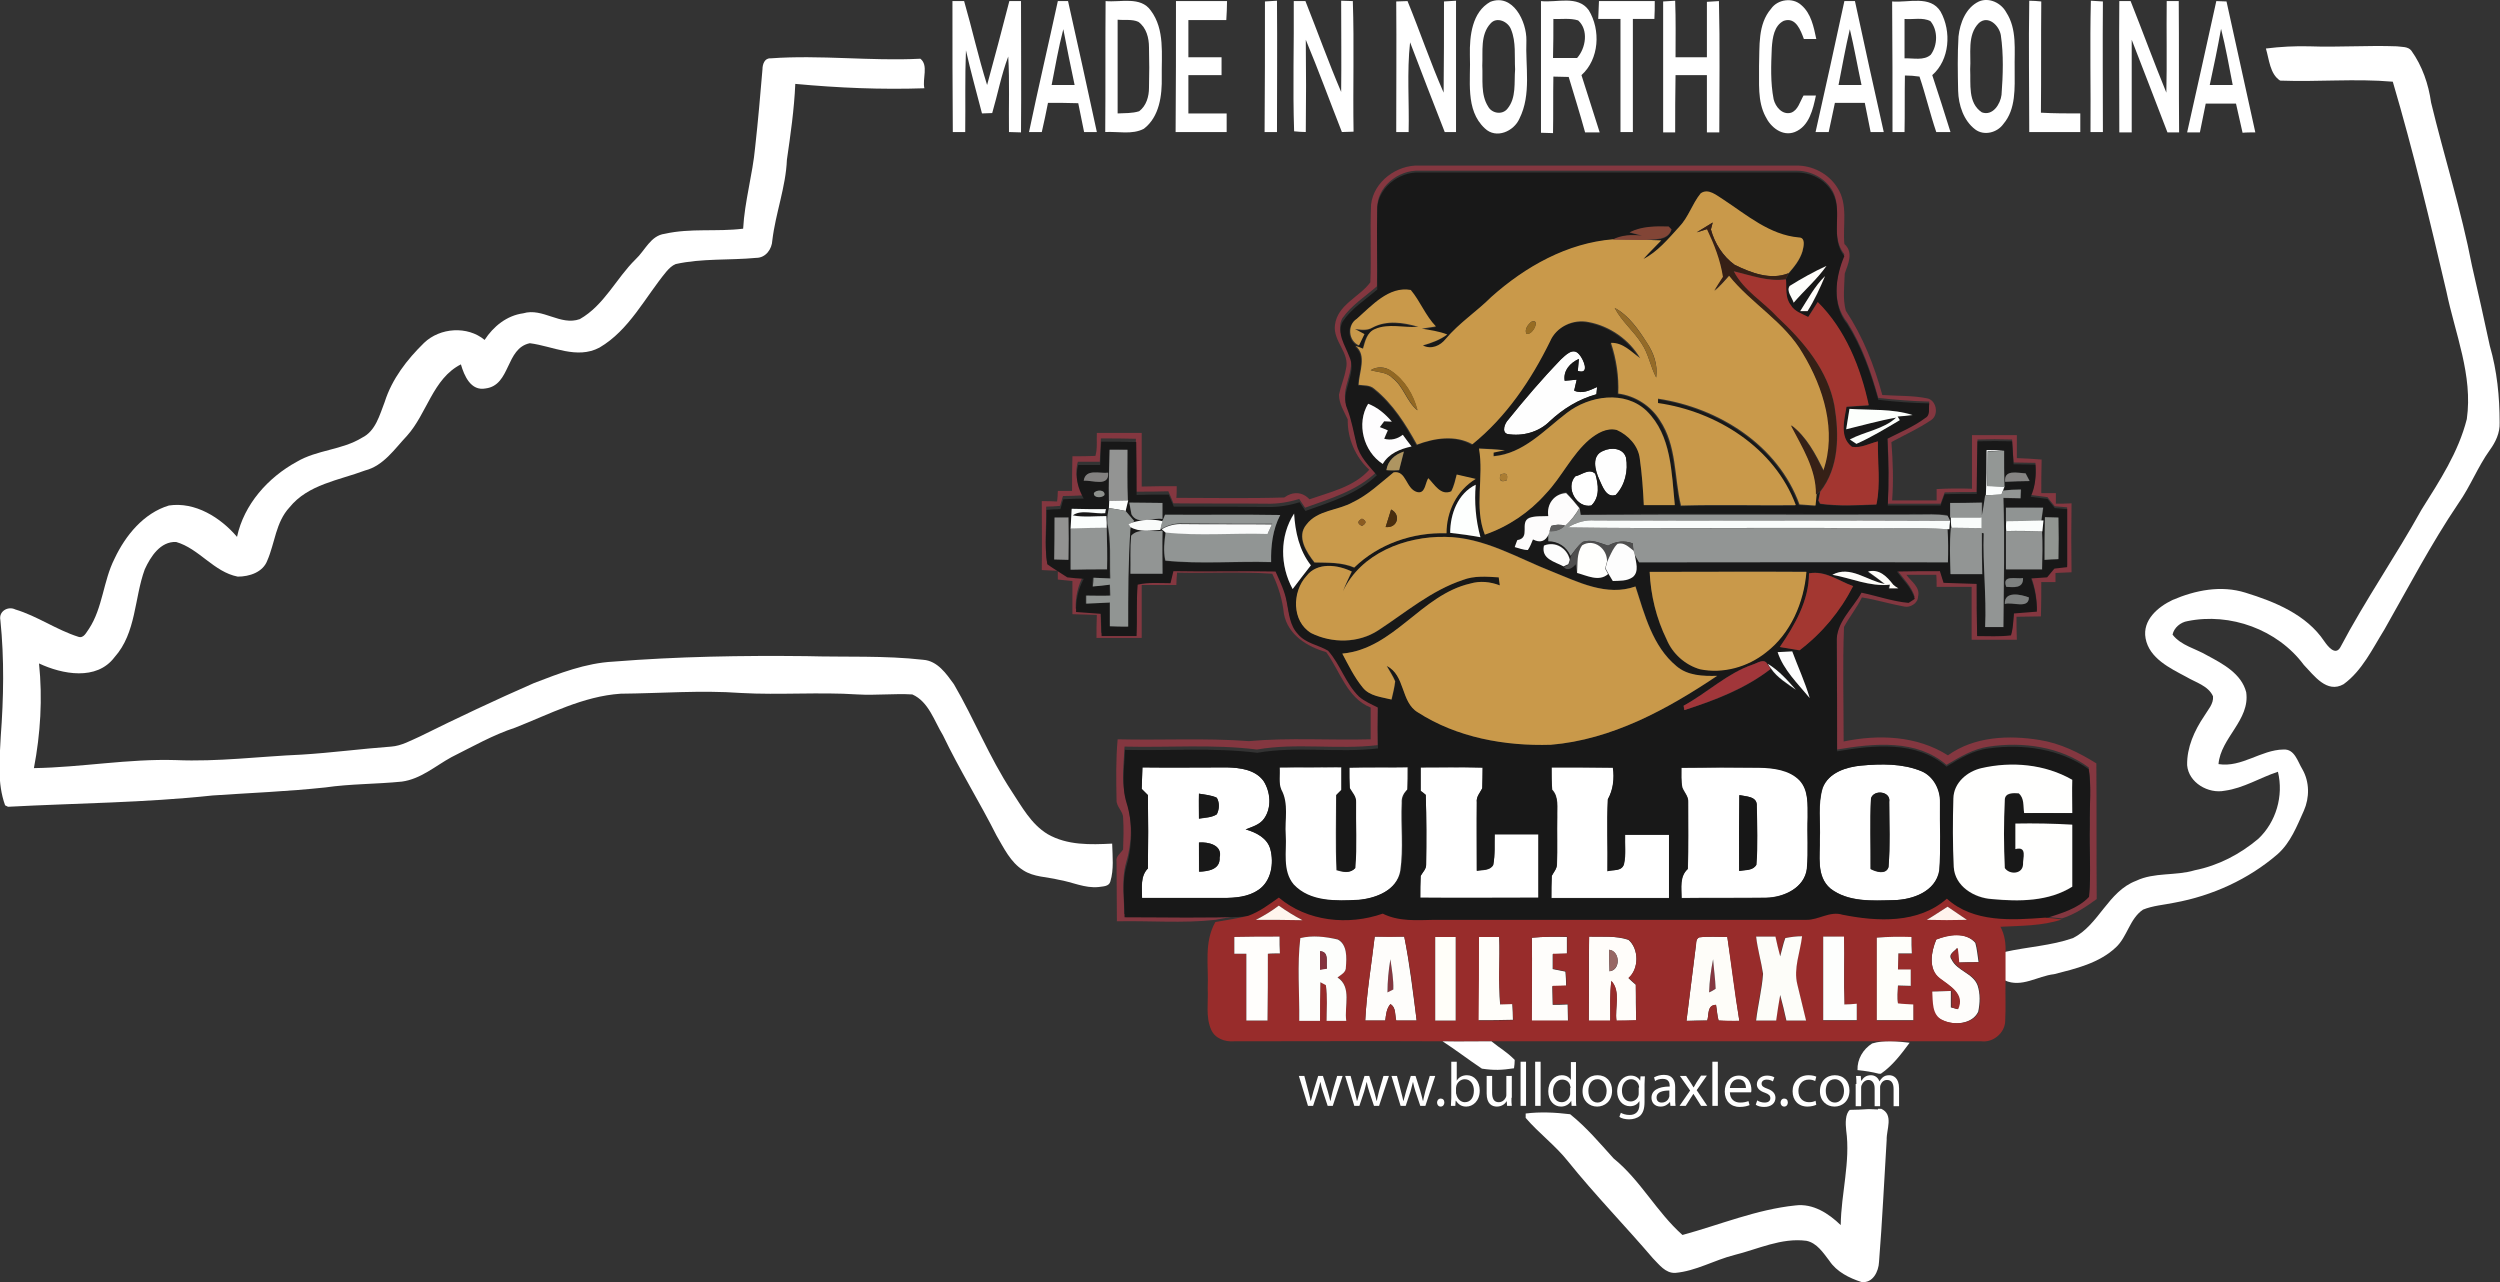 <?xml version="1.0" encoding="UTF-8"?>
<svg xmlns="http://www.w3.org/2000/svg" width="193" height="99" viewBox="0 0 193 99" fill="none">
  <rect x="0" y="0" width="193" height="99" fill="#333333" stroke="none"/>
  <g clip-path="url(#clip0_2365_1560)">
    <path d="M121.61 36.773C122.117 36.66 122.68 36.126 123.158 36.576C123.412 37.392 123.552 38.378 122.849 39.026C121.723 39.251 120.822 37.646 121.61 36.773Z" fill="white"></path>
    <path d="M88.195 59.242C90.363 59.27 92.531 59.242 94.726 59.242C95.74 59.27 96.894 59.411 97.541 60.284C98.104 61.129 98.189 62.34 97.598 63.184C97.26 63.663 96.669 63.832 96.162 64.029C96.95 64.254 97.851 64.705 98.076 65.578C98.358 66.648 98.161 68.055 97.147 68.703C96.359 69.266 95.346 69.323 94.417 69.323C92.334 69.323 90.251 69.323 88.167 69.323C88.167 68.534 88.027 67.661 88.618 67.042C88.646 65.155 88.646 63.269 88.618 61.382C88.505 61.27 88.252 61.016 88.139 60.904C88.167 60.34 88.167 59.805 88.195 59.242ZM92.559 61.27C92.531 61.917 92.559 62.565 92.559 63.212C93.009 63.128 93.516 63.128 93.938 62.875C94.135 62.48 94.163 62.002 93.938 61.608C93.516 61.382 93.009 61.354 92.559 61.27ZM92.559 65.043C92.559 65.803 92.559 66.535 92.559 67.295C93.263 67.267 94.22 67.126 94.135 66.197C94.389 65.24 93.263 64.986 92.559 65.043Z" fill="white"></path>
    <path d="M98.78 59.242C100.356 59.214 101.961 59.242 103.537 59.242C103.537 59.834 103.537 60.397 103.537 60.988C103.453 61.073 103.256 61.27 103.143 61.382C103.143 63.325 103.087 65.268 103.171 67.183C103.65 67.323 104.185 67.464 104.579 67.042C104.692 65.352 104.607 63.635 104.635 61.945C104.692 61.523 104.354 61.213 104.157 60.876C104.128 60.34 104.128 59.806 104.128 59.27C105.649 59.242 107.169 59.27 108.661 59.242C108.661 59.806 108.661 60.397 108.633 60.96C108.351 61.242 108.182 61.551 108.21 61.974C108.126 63.719 108.351 65.493 108.098 67.239C107.816 68.759 106.183 69.379 104.804 69.492C103.115 69.576 101.088 69.66 99.822 68.309C98.921 67.239 99.287 65.747 99.202 64.48C99.118 63.325 99.456 62.058 98.864 60.988C98.695 60.425 98.836 59.834 98.78 59.242Z" fill="white"></path>
    <path d="M109.674 59.242C111.279 59.242 112.883 59.214 114.46 59.27C114.46 59.806 114.46 60.34 114.432 60.876C114.263 61.213 113.953 61.551 114.009 61.946C114.009 63.719 114.009 65.465 114.009 67.239C114.432 67.154 115.023 67.239 115.276 66.788C115.417 66 115.361 65.212 115.389 64.423C116.515 64.423 117.641 64.423 118.767 64.423C118.767 66.056 118.767 67.689 118.767 69.323C115.727 69.323 112.686 69.323 109.646 69.323C109.646 68.76 109.646 68.196 109.674 67.633C109.815 67.352 110.096 67.098 110.096 66.76C110.125 64.958 110.125 63.156 110.068 61.382C109.956 61.298 109.759 61.129 109.674 61.073C109.674 60.453 109.674 59.834 109.674 59.242Z" fill="white"></path>
    <path d="M119.78 59.242C121.357 59.242 122.933 59.242 124.538 59.242C124.65 60.087 124.566 60.932 124.144 61.692C124.059 63.55 124.144 65.38 124.115 67.239C124.566 67.126 125.213 67.267 125.382 66.704C125.551 65.944 125.439 65.183 125.467 64.423C126.593 64.423 127.719 64.423 128.873 64.423C128.873 66.056 128.873 67.689 128.873 69.323C125.833 69.323 122.821 69.323 119.78 69.323C119.78 68.759 119.78 68.168 119.808 67.605C119.949 67.323 120.203 67.07 120.203 66.732C120.259 65.493 120.203 64.282 120.231 63.044C120.203 62.34 120.371 61.523 119.837 60.96C119.78 60.397 119.78 59.805 119.78 59.242Z" fill="white"></path>
    <path d="M129.802 59.27C131.801 59.242 133.827 59.242 135.826 59.242C136.924 59.242 138.163 59.383 138.951 60.228C139.655 60.988 139.542 62.114 139.57 63.072C139.542 64.395 139.626 65.718 139.514 67.014C139.345 68.534 137.712 69.266 136.361 69.294C134.193 69.323 131.998 69.294 129.83 69.323C129.83 68.534 129.661 67.661 130.309 67.07C130.365 65.352 130.337 63.635 130.337 61.917C130.365 61.495 130.027 61.157 129.886 60.791C129.774 60.284 129.802 59.777 129.802 59.27ZM134.278 61.382C134.25 63.325 134.25 65.296 134.25 67.239C134.7 67.126 135.291 67.239 135.573 66.76C135.685 65.24 135.629 63.719 135.601 62.227C135.685 61.467 134.785 61.495 134.278 61.382Z" fill="white"></path>
    <path d="M143.68 59.102C145.228 58.961 146.861 58.933 148.325 59.524C149.282 59.89 149.817 60.932 149.789 61.945C149.789 63.691 149.873 65.465 149.733 67.211C149.451 68.844 147.649 69.463 146.214 69.492C144.553 69.52 142.695 69.66 141.316 68.591C140.19 67.633 140.527 66.056 140.499 64.761C140.555 63.466 140.33 62.086 140.724 60.819C141.175 59.636 142.526 59.214 143.68 59.102ZM144.44 61.636C144.356 63.438 144.412 65.268 144.412 67.098C144.834 67.323 145.594 67.549 145.791 66.957C145.932 65.268 145.848 63.578 145.848 61.917C145.989 61.101 144.665 60.932 144.44 61.636Z" fill="white"></path>
    <path d="M174.927 3.745C176.053 3.604 177.179 3.548 178.277 3.576C180.529 3.66 182.781 3.491 185.033 3.576C185.399 3.632 185.906 3.576 186.159 3.914C187.004 5.096 187.482 6.504 187.679 7.912C188.693 12.107 190.016 16.247 190.832 20.498C191.311 22.554 191.761 24.609 192.212 26.693C192.775 28.636 192.972 30.635 192.972 32.634C193 33.422 192.662 34.126 192.212 34.746C191.283 36.041 190.72 37.533 189.791 38.857C187.679 41.982 185.934 45.333 184.076 48.599C183.147 50.091 182.359 51.781 180.923 52.822C179.628 53.555 178.643 52.147 177.855 51.33C175.828 48.599 172.169 47.276 168.875 47.951C168.34 48.036 167.833 48.458 167.721 48.993C168.368 49.838 169.494 50.063 170.395 50.598C171.605 51.246 173.041 52.006 173.407 53.442C173.717 55.582 171.437 56.962 171.268 58.989C173.069 59.27 174.533 57.891 176.278 57.863C177.151 57.806 177.376 58.792 177.742 59.383C178.305 60.369 178.305 61.579 177.855 62.593C177.32 63.776 176.841 65.043 175.828 65.944C173.576 67.886 170.789 69.153 167.861 69.689C167.045 69.858 166.201 69.914 165.441 70.224C164.399 70.927 164.23 72.335 163.329 73.152C162.034 74.363 160.233 74.785 158.572 75.207C157.305 75.348 156.066 76.277 154.771 75.686C154.771 74.954 154.771 74.222 154.771 73.49C156.517 73.096 158.347 73.011 160.036 72.42C162.034 71.406 162.738 68.816 164.906 67.999C166.313 67.323 167.946 67.633 169.438 67.183C171.268 66.817 172.929 65.944 174.336 64.761C175.715 63.466 176.307 61.438 175.856 59.58C174.477 60.031 173.21 60.847 171.746 61.044C170.479 61.298 168.959 60.425 168.847 59.073C168.819 57.694 169.41 56.398 170.17 55.272C170.451 54.794 170.902 54.343 170.845 53.752C170.479 52.935 169.494 52.682 168.79 52.259C167.524 51.584 165.919 50.823 165.638 49.275C165.384 47.867 166.595 46.853 167.721 46.318C169.494 45.558 171.465 45.164 173.351 45.755C175.631 46.459 178.052 47.444 179.431 49.5C179.685 49.866 180.276 50.654 180.67 49.979C182.584 46.346 184.949 42.939 186.948 39.335C188.327 37.139 189.791 34.915 190.438 32.352C190.917 28.974 189.537 25.764 188.862 22.497C187.595 17.063 186.3 11.657 184.724 6.307C181.824 6.054 178.925 6.335 176.025 6.223C175.237 5.716 175.181 4.59 174.927 3.745Z" fill="white"></path>
    <path d="M58.863 5.35C58.863 4.956 59.032 4.477 59.482 4.505C63.339 4.223 67.195 4.73 71.052 4.533C71.699 5.04 71.193 6.082 71.362 6.814C68.04 6.927 64.718 6.786 61.396 6.476C61.312 8.447 61.03 10.39 60.749 12.333C60.664 14.444 59.876 16.444 59.623 18.555C59.595 19.231 59.116 19.907 58.384 19.907C56.301 20.104 54.19 19.935 52.163 20.386C51.881 20.498 51.656 20.724 51.459 20.949C49.798 22.948 48.588 25.482 46.279 26.834C44.534 27.763 42.676 26.721 40.903 26.496C39.017 26.89 39.439 29.734 37.496 29.987C36.342 30.212 35.836 29.002 35.582 28.129C33.415 29.227 32.964 31.93 31.416 33.648C30.459 34.661 29.614 35.956 28.179 36.322C26.152 37.083 23.787 37.392 22.352 39.166C21.282 40.321 21.226 41.926 20.634 43.277C20.297 44.178 19.255 44.516 18.354 44.516C16.496 44.15 15.37 42.348 13.597 41.841C12.386 41.785 11.626 42.968 11.176 43.953C10.359 46.177 10.528 48.852 8.839 50.739C7.46 52.569 4.814 52.062 3.012 51.218C3.294 53.921 3.125 56.652 2.618 59.299C6.278 59.242 9.909 58.566 13.569 58.679C16.806 58.82 20.043 58.398 23.28 58.257C25.589 58.116 27.897 57.806 30.206 57.637C30.994 57.581 31.726 57.159 32.429 56.849C35.329 55.413 38.257 54.033 41.212 52.738C43.183 51.978 45.21 51.189 47.349 51.077C52.304 50.682 57.286 50.598 62.269 50.654C65.281 50.739 68.293 50.598 71.277 50.936C72.375 51.02 73.051 52.006 73.642 52.822C75.218 55.526 76.372 58.454 78.09 61.072C78.878 62.255 79.582 63.607 80.876 64.395C82.397 65.268 84.17 65.212 85.859 65.127C85.887 66.113 86 67.126 85.718 68.055C85.606 68.45 85.155 68.421 84.817 68.478C83.748 68.59 82.763 68.084 81.721 67.915C80.82 67.689 79.807 67.718 78.99 67.183C78.005 66.563 77.498 65.465 76.935 64.508C75.612 61.889 74.064 59.411 72.797 56.764C72.122 55.666 71.699 54.174 70.433 53.611C69.025 53.526 67.618 53.695 66.21 53.611C63.198 53.414 60.186 53.667 57.202 53.498C54.105 53.273 51.009 53.526 47.912 53.554C45.013 53.752 42.423 55.131 39.777 56.173C38.059 56.736 36.483 57.637 34.85 58.454C33.612 59.13 32.486 60.143 31.022 60.34C29.051 60.538 27.053 60.509 25.11 60.791C22.211 61.101 19.311 61.213 16.412 61.41C11.176 61.974 5.883 62.002 0.619 62.283L0.394 62.171C-0.225 60.453 -0.028 58.623 0.056 56.877C0.281 53.892 0.338 50.88 0.028 47.867C-0.113 47.191 0.619 46.769 1.182 47.05C2.871 47.557 4.363 48.627 6.052 49.162C6.475 49.303 6.672 48.796 6.869 48.543C7.938 46.91 7.967 44.854 8.839 43.136C9.684 41.334 11.091 39.617 13.034 39.026C15.06 38.716 17.031 39.955 18.298 41.447C18.833 38.941 20.691 36.857 22.915 35.647C24.491 34.718 26.405 34.746 27.953 33.788C28.995 33.282 29.305 32.043 29.699 31.029C30.262 29.255 31.416 27.763 32.739 26.468C33.978 25.285 36.089 25.144 37.412 26.242C38.088 25.2 39.129 24.356 40.396 24.187C41.888 23.736 43.267 25.172 44.759 24.637C46.645 23.567 47.574 21.484 49.066 20.02C49.798 19.344 50.221 18.189 51.318 18.049C53.317 17.598 55.344 17.908 57.371 17.654C57.483 15.543 58.103 13.487 58.3 11.347C58.525 9.32 58.694 7.349 58.863 5.35Z" fill="white"></path>
    <path d="M145.2 82.894C146.101 82.275 146.777 81.374 147.424 80.501C146.467 80.388 145.454 80.275 144.525 80.557C143.821 81.008 143.371 81.768 143.399 82.612C143.962 82.669 144.525 82.753 145.06 82.894C145.116 82.894 145.172 82.894 145.2 82.894Z" fill="white"></path>
    <path d="M145.229 85.597C145.144 85.597 145.06 85.597 144.975 85.597C144.975 85.625 144.975 85.653 145.003 85.653C144.834 85.653 144.581 85.625 144.328 85.625C144.3 85.625 144.271 85.625 144.215 85.625C143.737 85.653 143.286 85.682 142.808 85.682C142.442 85.991 142.47 86.752 142.526 87.258C142.864 89.708 142.132 92.13 142.104 94.579C141.175 93.678 139.964 92.89 138.613 93.059C135.601 93.368 132.786 94.551 129.886 95.34C127.888 93.566 126.649 91.116 124.566 89.427C123.496 88.244 122.483 87.033 121.216 86.019C120.062 85.879 118.908 85.822 117.782 85.963C117.782 86.048 117.782 86.217 117.782 86.301C118.795 87.484 120.062 88.413 121.047 89.652C123.13 92.242 125.439 94.607 127.606 97.141C128.085 97.62 128.563 98.296 129.323 98.268C130.928 98.127 132.336 97.282 133.884 96.888C135.714 96.438 137.515 95.537 139.458 95.79C140.274 95.959 140.753 96.719 141.231 97.339C141.794 98.183 142.751 98.662 143.708 98.972C144.581 99.084 145.031 98.155 145.06 97.423C145.313 94.298 145.454 91.144 145.651 87.99C145.623 87.202 146.214 86.048 145.229 85.597Z" fill="white"></path>
    <path d="M120.484 27.763C120.85 27.397 121.441 26.777 121.92 27.369C122.258 27.735 122.792 28.945 121.807 28.636C121.835 28.41 121.864 27.96 121.892 27.706C121.216 28.016 120.653 28.608 120.794 29.396C121.019 29.368 121.469 29.34 121.723 29.311C121.666 29.509 121.582 29.931 121.526 30.156C122.145 30.438 122.736 30.128 123.299 29.875C123.299 30.015 123.271 30.297 123.243 30.438C121.892 30.832 120.681 31.564 119.64 32.521C118.795 33.366 117.528 33.704 116.374 33.507C115.896 33.366 116.177 32.662 116.43 32.409C117.725 30.832 119.048 29.255 120.484 27.763Z" fill="#FEFEFE"></path>
    <path d="M123.778 34.802C124.369 34.52 125.298 34.577 125.523 35.309C125.72 36.322 125.467 37.477 124.735 38.209C123.975 38.462 123.693 37.533 123.468 37.026C123.159 36.322 122.821 35.168 123.778 34.802Z" fill="#FEFEFE"></path>
    <path d="M105.846 15.796C106.043 14.022 107.845 12.699 109.59 12.783C119.274 12.783 128.958 12.783 138.642 12.783C139.908 12.755 141.175 13.403 141.851 14.501C142.695 15.796 142.245 17.401 142.386 18.837C143.117 19.485 142.667 20.386 142.414 21.118C142.386 22.075 142.245 23.061 142.498 23.99C143.821 25.989 144.694 28.213 145.313 30.494C146.467 30.578 147.622 30.522 148.748 30.747C149.48 30.86 149.705 31.986 149.114 32.409C148.128 33.084 147.059 33.563 146.017 34.126C146.13 35.619 146.186 37.111 146.073 38.631C147.227 38.631 148.353 38.631 149.508 38.631C149.508 38.406 149.508 37.984 149.508 37.758C150.408 37.702 151.309 37.702 152.238 37.73C152.238 36.351 152.238 34.971 152.238 33.591C153.392 33.591 154.547 33.591 155.701 33.591C155.701 34.183 155.701 34.774 155.701 35.365C156.348 35.393 156.968 35.422 157.615 35.478C157.587 36.351 157.587 37.195 157.587 38.068C157.953 38.068 158.347 38.068 158.713 38.068C158.713 38.265 158.713 38.688 158.713 38.885C159.107 38.885 159.501 38.885 159.923 38.857C159.895 40.63 159.895 42.404 159.923 44.178C159.501 44.206 159.107 44.206 158.685 44.235C158.685 44.404 158.685 44.77 158.685 44.938C158.403 44.938 157.84 44.938 157.587 44.938C157.587 45.811 157.587 46.712 157.559 47.585C156.911 47.585 156.292 47.614 155.673 47.614C155.673 48.205 155.673 48.796 155.701 49.387C154.547 49.387 153.364 49.387 152.21 49.387C152.21 48.036 152.21 46.656 152.21 45.305C151.309 45.305 150.408 45.305 149.508 45.305C149.508 45.079 149.508 44.601 149.48 44.375C148.719 44.375 147.931 44.375 147.171 44.375C147.537 44.882 148.269 45.333 148.072 46.065C148.072 46.572 147.453 46.938 147.002 46.825C145.904 46.628 144.835 46.29 143.737 46.121C143.343 46.938 142.78 47.613 142.357 48.402C142.245 51.33 142.329 54.287 142.329 57.243C145.032 56.68 147.988 56.793 150.38 58.313C152.407 56.849 155.081 56.736 157.474 57.13C159.051 57.384 160.486 58.088 161.838 58.933C161.866 62.424 161.838 65.915 161.866 69.407C161.049 69.998 160.177 70.59 159.191 70.899C158.769 70.871 158.347 70.815 157.925 70.758C159.079 70.364 160.402 70.026 161.275 69.097C161.443 67.267 161.275 65.409 161.331 63.55C161.303 62.114 161.472 60.65 161.246 59.242C159.051 57.637 156.179 57.243 153.533 57.637C152.323 57.806 151.281 58.454 150.268 59.045C147.959 57.046 144.638 57.384 141.823 57.863C141.823 55.075 141.823 52.259 141.794 49.472C141.71 47.923 143.033 46.881 143.709 45.614C144.919 45.868 146.101 46.318 147.34 46.403C147.453 46.318 147.678 46.177 147.819 46.093C147.593 45.276 146.918 44.657 146.439 43.981C147.537 43.953 148.663 43.953 149.761 43.953C149.845 44.263 149.958 44.544 150.043 44.854C150.887 44.882 151.76 44.91 152.604 44.938C152.604 46.29 152.604 47.642 152.632 48.965C153.505 48.993 154.378 49.021 155.25 48.909C155.419 48.374 155.419 47.782 155.476 47.219C156.067 47.163 156.658 47.135 157.249 47.078C157.249 46.206 157.108 45.333 156.799 44.516C157.221 44.488 157.615 44.46 158.037 44.432C158.234 44.206 158.403 43.981 158.6 43.756C158.938 43.728 159.248 43.672 159.586 43.643C159.586 42.151 159.586 40.659 159.586 39.166C159.276 39.138 158.938 39.11 158.628 39.082C158.431 38.857 158.234 38.603 158.065 38.378C157.643 38.322 157.193 38.265 156.771 38.209C157.136 37.421 157.193 36.576 157.136 35.731C156.573 35.731 156.01 35.703 155.447 35.703C155.419 35.112 155.363 34.52 155.335 33.929C154.434 33.901 153.561 33.901 152.661 33.929C152.632 35.281 152.632 36.632 152.604 37.984C151.788 37.984 150.943 37.984 150.127 38.012C150.014 38.294 149.93 38.603 149.817 38.885C148.466 38.885 147.087 38.885 145.735 38.885C145.82 37.167 145.82 35.45 145.707 33.732C146.693 33.225 147.762 32.803 148.635 32.127C149.029 31.902 148.86 31.367 148.945 31.001C147.622 30.973 146.298 30.86 145.004 30.719C144.441 28.692 143.737 26.665 142.611 24.891C141.4 23.398 141.682 21.287 142.386 19.625C141.231 18.218 142.301 16.275 141.485 14.754C140.922 13.741 139.768 13.149 138.613 13.177C128.93 13.177 119.274 13.177 109.59 13.177C107.957 13.093 106.24 14.444 106.325 16.162C106.268 18.133 106.353 20.132 106.297 22.103C105.396 22.892 104.326 23.567 103.622 24.581C103.144 25.482 103.819 26.411 104.129 27.256C104.776 28.608 103.369 29.987 103.988 31.339C104.326 32.212 104.495 33.113 104.692 34.014C104.917 34.971 105.677 35.675 106.268 36.435C104.748 37.899 102.693 38.491 100.751 39.194C100.61 38.969 100.441 38.744 100.301 38.519C99.484 38.772 98.612 38.913 97.767 38.885C95.374 38.857 92.981 38.885 90.589 38.857C90.476 38.547 90.335 38.237 90.195 37.927C89.378 37.956 88.562 37.956 87.717 37.956C87.717 36.604 87.689 35.224 87.689 33.873C86.788 33.845 85.888 33.845 84.987 33.845C84.959 34.436 84.93 35.055 84.902 35.647C84.339 35.647 83.776 35.647 83.213 35.647C82.932 36.548 83.185 37.449 83.635 38.237C83.101 38.265 82.594 38.294 82.059 38.294C82.003 38.491 81.89 38.857 81.834 39.054C81.468 39.082 81.102 39.11 80.764 39.11C80.792 40.518 80.623 41.926 80.82 43.305C81.327 43.672 81.834 43.981 82.369 44.319C82.791 44.347 83.213 44.375 83.635 44.432C83.213 45.22 83.016 46.093 83.044 46.994C83.664 47.05 84.311 47.078 84.959 47.135C84.987 47.698 84.987 48.261 85.015 48.852C85.916 48.852 86.816 48.852 87.717 48.852C87.745 47.529 87.661 46.206 87.802 44.882C88.618 44.685 89.491 44.741 90.335 44.77C90.42 44.46 90.476 44.15 90.561 43.84C93.178 43.897 95.825 43.812 98.443 43.869C98.809 44.629 99.203 45.417 99.315 46.262C99.484 47.107 99.54 48.036 100.16 48.683C100.751 49.416 101.708 49.528 102.496 49.979C103.453 51.049 103.848 52.513 104.889 53.526C105.311 53.892 105.846 54.118 106.353 54.371C106.353 55.413 106.353 56.483 106.353 57.525C103.256 57.891 100.103 57.328 97.035 57.863C93.657 57.44 90.223 57.722 86.816 57.637C86.76 58.989 86.535 60.369 86.929 61.692C87.436 63.269 87.408 65.043 86.929 66.619C86.563 67.915 86.788 69.238 86.788 70.561C89.969 70.59 93.178 70.646 96.359 70.505C95.515 70.73 94.67 70.843 93.826 71.012C91.292 71.293 88.759 71.068 86.225 71.124C86.225 69.604 86.197 68.055 86.197 66.535C86.113 66.113 86.507 65.887 86.704 65.578C86.732 64.761 86.76 63.944 86.704 63.128C86.704 62.621 86.169 62.283 86.197 61.748C86.169 60.2 86.141 58.623 86.282 57.074C89.66 57.159 93.038 56.962 96.416 57.215C99.54 56.933 102.665 57.159 105.818 57.074C105.818 56.258 105.818 55.441 105.818 54.624C103.988 53.892 103.453 51.809 102.384 50.345C100.92 49.922 99.428 49.021 99.118 47.388C99.006 46.318 98.696 45.276 98.217 44.291C95.768 44.122 93.319 44.263 90.87 44.206C90.842 44.516 90.814 44.854 90.814 45.164C89.913 45.164 89.012 45.164 88.139 45.164C88.139 46.515 88.139 47.895 88.139 49.247C86.985 49.247 85.803 49.247 84.649 49.247C84.649 48.655 84.649 48.064 84.677 47.473C84.058 47.444 83.41 47.444 82.791 47.416C82.791 46.544 82.791 45.699 82.791 44.854C82.425 44.826 82.031 44.77 81.665 44.741C81.665 44.572 81.665 44.235 81.665 44.066C81.243 44.038 80.849 44.038 80.426 44.009C80.454 42.236 80.426 40.462 80.426 38.688C80.82 38.688 81.215 38.688 81.609 38.716C81.637 38.519 81.665 38.096 81.665 37.899C82.031 37.899 82.397 37.899 82.763 37.899C82.763 36.998 82.763 36.125 82.791 35.224C83.382 35.224 83.973 35.224 84.564 35.196C84.733 34.633 84.649 34.014 84.677 33.422C85.831 33.422 86.985 33.422 88.139 33.422C88.139 34.802 88.139 36.182 88.139 37.561C89.04 37.533 89.941 37.533 90.842 37.533C90.842 37.758 90.842 38.209 90.814 38.434C93.601 38.434 96.388 38.491 99.146 38.406C99.794 37.927 100.554 37.956 101.089 38.547C102.693 37.984 104.523 37.59 105.705 36.266C104.636 35.281 104.016 33.845 104.045 32.38C103.763 31.761 103.369 31.17 103.369 30.466C103.51 29.79 103.791 29.171 103.904 28.495C104.242 27.256 102.89 26.355 103.059 25.088C103.256 23.511 104.974 22.92 105.79 21.794C105.874 19.935 105.762 17.852 105.846 15.796Z" fill="#843740"></path>
    <path d="M107.338 74.053C107.451 74.841 107.591 75.63 107.563 76.418C107.451 76.474 107.225 76.587 107.113 76.643C107.113 75.77 107.197 74.898 107.338 74.053Z" fill="#843740"></path>
    <path d="M131.942 76.615C131.97 75.77 132.083 74.898 132.252 74.081C132.308 74.841 132.42 75.602 132.449 76.362C132.308 76.418 132.054 76.531 131.942 76.615Z" fill="#843740"></path>
    <path d="M106.324 16.303C106.24 14.614 107.957 13.234 109.59 13.318C119.274 13.318 128.929 13.318 138.613 13.318C139.767 13.29 140.921 13.853 141.484 14.895C142.301 16.416 141.231 18.358 142.385 19.766C141.681 21.427 141.4 23.539 142.61 25.032C143.736 26.805 144.44 28.833 145.003 30.86C146.326 31.029 147.649 31.113 148.944 31.142C148.86 31.508 149.057 32.043 148.635 32.268C147.734 32.944 146.692 33.366 145.707 33.873C145.791 35.59 145.82 37.308 145.735 39.026C147.086 39.026 148.466 39.026 149.817 39.026C149.901 38.744 150.014 38.462 150.127 38.153C150.943 38.125 151.787 38.125 152.604 38.125C152.604 36.773 152.632 35.422 152.66 34.07C153.561 34.042 154.434 34.042 155.334 34.07C155.363 34.661 155.419 35.253 155.447 35.844C156.01 35.844 156.573 35.872 157.136 35.872C157.192 36.717 157.136 37.561 156.77 38.35C157.192 38.406 157.615 38.462 158.065 38.519C158.262 38.744 158.431 38.997 158.628 39.223C158.938 39.251 159.275 39.279 159.585 39.307C159.585 40.8 159.585 42.292 159.585 43.784C159.247 43.812 158.938 43.869 158.6 43.897C158.403 44.122 158.234 44.347 158.037 44.572C157.615 44.601 157.192 44.629 156.798 44.657C157.108 45.474 157.249 46.346 157.249 47.219C156.657 47.276 156.066 47.304 155.475 47.36C155.419 47.923 155.419 48.486 155.25 49.05C154.377 49.162 153.505 49.106 152.632 49.106C152.604 47.754 152.604 46.403 152.604 45.079C151.759 45.051 150.887 45.023 150.042 44.995C149.958 44.685 149.845 44.404 149.761 44.094C148.663 44.094 147.537 44.094 146.439 44.122C146.917 44.798 147.593 45.389 147.818 46.234C147.706 46.318 147.48 46.459 147.34 46.544C146.101 46.431 144.919 46.008 143.708 45.755C143.033 46.994 141.71 48.064 141.794 49.613C141.822 52.4 141.822 55.216 141.822 58.003C144.637 57.525 147.931 57.159 150.267 59.186C151.281 58.567 152.322 57.919 153.533 57.778C156.179 57.412 159.05 57.806 161.246 59.383C161.471 60.791 161.302 62.255 161.33 63.691C161.274 65.549 161.443 67.408 161.274 69.238C160.402 70.167 159.107 70.505 157.924 70.899C155.363 71.125 152.379 71.322 150.324 69.435C148.128 71.35 144.947 71.209 142.273 70.674C141.315 70.392 140.415 71.096 139.458 71.068C129.886 71.068 120.315 71.068 110.744 71.068C109.393 71.096 108.013 71.209 106.775 70.59C104.129 71.519 100.948 71.209 98.752 69.351C97.992 69.858 97.26 70.449 96.387 70.758C93.206 70.899 89.997 70.815 86.816 70.815C86.816 69.492 86.591 68.168 86.957 66.873C87.435 65.296 87.463 63.522 86.957 61.945C86.563 60.622 86.816 59.242 86.844 57.891C90.25 57.975 93.657 57.694 97.063 58.116C100.131 57.581 103.284 58.144 106.381 57.778C106.353 56.736 106.353 55.666 106.381 54.625C105.874 54.371 105.339 54.146 104.917 53.78C103.875 52.766 103.481 51.302 102.524 50.232C101.764 49.782 100.779 49.669 100.188 48.937C99.568 48.289 99.512 47.36 99.343 46.515C99.202 45.671 98.808 44.882 98.47 44.122C95.852 44.066 93.206 44.15 90.588 44.094C90.504 44.404 90.448 44.713 90.363 45.023C89.519 45.023 88.674 44.939 87.829 45.136C87.717 46.459 87.801 47.782 87.745 49.106C86.844 49.106 85.943 49.106 85.043 49.106C85.014 48.543 85.014 47.951 84.986 47.388C84.339 47.332 83.719 47.304 83.072 47.247C83.044 46.346 83.241 45.474 83.663 44.685C83.241 44.657 82.819 44.629 82.396 44.572C81.89 44.235 81.355 43.925 80.848 43.559C80.623 42.179 80.82 40.771 80.792 39.364C81.158 39.335 81.524 39.307 81.862 39.307C81.918 39.11 82.03 38.744 82.087 38.547C82.622 38.519 83.128 38.491 83.663 38.491C83.213 37.702 82.959 36.801 83.241 35.9C83.804 35.9 84.367 35.9 84.93 35.9C84.958 35.309 84.986 34.689 85.014 34.098C85.915 34.098 86.816 34.098 87.717 34.126C87.745 35.478 87.745 36.858 87.745 38.209C88.561 38.181 89.406 38.181 90.222 38.181C90.363 38.491 90.476 38.8 90.616 39.11C93.009 39.11 95.402 39.11 97.795 39.138C98.667 39.166 99.512 39.026 100.328 38.772C100.469 38.997 100.638 39.223 100.779 39.448C102.721 38.744 104.748 38.153 106.296 36.689C105.677 35.956 104.945 35.253 104.72 34.267C104.495 33.366 104.354 32.465 104.016 31.592C103.397 30.241 104.832 28.833 104.157 27.509C103.847 26.665 103.171 25.735 103.65 24.834C104.326 23.821 105.395 23.145 106.324 22.357C106.353 20.273 106.268 18.302 106.324 16.303ZM129.633 17.514C128.788 18.443 127.972 19.456 126.818 20.048C127.268 19.541 127.747 19.09 128.197 18.612C127.888 18.584 127.296 18.555 126.987 18.555C127.719 18.471 128.76 18.64 129.042 17.739L128.817 17.514C127.803 17.485 126.733 17.485 125.805 17.964C126.114 18.049 126.452 18.133 126.762 18.218C125.973 18.133 125.185 18.161 124.481 18.527C120.934 18.809 117.697 20.639 115.079 22.976C113.953 24.102 112.574 24.975 111.56 26.214C111.11 26.749 110.434 27.059 109.787 26.721C110.434 26.524 111.11 26.299 111.673 25.876C111.054 25.623 110.378 25.538 109.702 25.426C109.984 25.398 110.519 25.313 110.8 25.257C109.984 24.412 109.59 23.314 108.858 22.441C107.169 22.131 105.846 23.652 104.692 24.666C103.932 25.144 104.044 26.383 104.861 26.721C104.973 26.496 105.17 26.073 105.283 25.848C105.029 25.707 104.804 25.595 104.551 25.454C105.001 25.51 105.48 25.595 105.902 25.341C107 24.75 108.295 24.947 109.449 25.285C108.351 25.369 107.169 25.003 106.099 25.454C105.452 25.707 105.339 26.383 105.17 26.974C104.973 26.89 104.776 26.805 104.579 26.749C105.508 27.481 104.861 28.776 104.832 29.762C105.255 29.818 105.705 29.762 106.043 30.072C107.479 31.198 108.464 32.775 109.336 34.38C110.688 33.845 112.292 33.591 113.615 34.352C116.205 32.24 118.119 29.396 119.611 26.411C120.118 25.257 121.385 24.666 122.595 24.919C124.228 25.229 125.72 26.27 126.565 27.706C125.889 27.2 125.242 26.524 124.313 26.524C124.707 27.791 124.932 29.114 124.876 30.438C126.199 30.607 127.409 31.367 128.085 32.493C129.38 34.436 129.183 36.886 129.717 39.082C132.673 38.997 135.629 39.082 138.585 39.054C136.952 34.633 132.476 31.817 127.944 31.17C127.944 31.085 127.944 30.916 127.944 30.832C132.617 31.536 137.205 34.408 138.866 38.997C139.289 39.026 139.711 39.054 140.105 39.082C140.133 38.8 140.161 38.519 140.189 38.237L140.499 37.984C140.471 38.153 140.386 38.491 140.358 38.66L140.499 38.913C141.935 39.11 143.399 39.026 144.834 38.969C145.172 37.392 144.919 35.703 144.947 34.098C144.299 34.239 143.624 34.633 142.948 34.52C141.991 33.788 142.357 32.437 142.526 31.423C143.089 31.395 143.68 31.339 144.243 31.311C143.624 28.41 142.441 25.454 140.302 23.342C140.049 23.708 139.823 24.102 139.57 24.497C139.063 24.271 138.472 24.102 138.219 23.567C137.797 23.004 137.909 22.244 137.853 21.596C137.909 21.484 138.022 21.259 138.078 21.146C138.5 20.639 138.951 20.104 139.148 19.456C139.232 19.119 139.429 18.387 138.866 18.387C136.614 18.189 134.841 16.641 133.039 15.458C132.532 15.149 131.885 14.557 131.294 14.979C130.618 15.712 130.365 16.753 129.633 17.514ZM138.163 22.075C137.881 22.469 138.36 22.948 138.444 23.37C139.289 22.413 140.246 21.568 140.978 20.526C140.021 20.977 139.063 21.512 138.163 22.075ZM138.979 24.018H139.542C140.105 23.173 140.527 22.244 140.893 21.315C140.105 22.103 139.598 23.089 138.979 24.018ZM120.484 27.763C119.048 29.255 117.697 30.804 116.43 32.409C116.177 32.662 115.896 33.366 116.374 33.507C117.528 33.704 118.795 33.366 119.64 32.521C120.653 31.564 121.863 30.804 123.243 30.438C123.243 30.297 123.271 30.015 123.299 29.875C122.736 30.128 122.145 30.438 121.526 30.156C121.582 29.959 121.666 29.537 121.723 29.311C121.497 29.34 121.047 29.368 120.794 29.396C120.681 28.608 121.216 28.016 121.892 27.706C121.863 27.932 121.835 28.382 121.807 28.636C122.764 28.945 122.229 27.706 121.92 27.369C121.441 26.777 120.878 27.425 120.484 27.763ZM120.963 31.874C119.245 33.197 117.613 35.027 115.304 35.196V34.915C115.53 34.886 115.952 34.802 116.177 34.746C115.501 34.661 114.854 34.633 114.178 34.605C114.572 36.801 113.784 39.11 114.629 41.25C116.43 40.63 118.063 39.532 119.33 38.096C120.597 36.801 121.329 35.084 122.708 33.901C123.271 33.422 124.031 32.972 124.819 33.169C125.72 33.563 126.508 34.38 126.593 35.393C126.762 36.576 126.846 37.758 126.902 38.969C127.691 38.969 128.507 38.969 129.295 38.969C129.042 36.492 129.07 33.591 127.128 31.705C125.439 30.128 122.68 30.55 120.963 31.874ZM106.747 35.816C107.225 34.999 108.098 34.633 108.971 34.492C108.745 34.183 108.52 33.873 108.295 33.591C107.873 33.901 107.366 34.042 106.859 33.901C106.944 33.732 107.084 33.394 107.141 33.253C106.972 33.197 106.662 33.056 106.521 33C106.606 32.887 106.775 32.662 106.859 32.55L107.45 32.578C106.944 31.986 106.353 31.48 105.621 31.198C104.692 32.69 105.283 34.858 106.747 35.816ZM142.779 31.564C142.695 32.071 142.61 32.606 142.526 33.113C143.821 32.831 145.088 32.437 146.383 32.212C145.425 33.141 143.962 33.31 142.807 33.901C142.948 33.986 143.202 34.154 143.314 34.239C144.468 33.732 145.566 33.056 146.664 32.409L146.495 32.127C146.889 32.099 147.283 32.071 147.649 32.014C146.101 31.564 144.412 31.677 142.779 31.564ZM85.662 34.718C85.634 36.041 85.549 37.336 85.634 38.66C85.634 38.8 85.606 39.082 85.606 39.223C85.521 39.589 85.465 39.955 85.437 40.349L85.409 39.842C84.564 39.814 83.663 39.927 82.819 39.786C83.438 39.335 84.536 39.73 85.324 39.617C85.352 39.532 85.38 39.392 85.38 39.307C84.508 39.307 83.607 39.307 82.734 39.279C82.706 39.786 82.678 40.293 82.65 40.771C82.65 41.841 82.65 42.911 82.65 43.981C83.579 43.981 84.508 43.953 85.465 43.953C85.493 42.883 85.465 41.785 85.437 40.715V40.405C85.746 41.813 85.606 43.249 85.662 44.657C85.24 44.629 84.789 44.629 84.367 44.601C84.339 44.77 84.311 45.108 84.311 45.276C84.761 45.22 85.183 45.164 85.634 45.136C85.634 45.361 85.662 45.783 85.662 45.98C85.043 46.008 84.423 45.98 83.804 45.98C83.804 46.149 83.804 46.459 83.804 46.6C84.423 46.572 85.043 46.572 85.634 46.515C85.634 47.135 85.634 47.754 85.634 48.346C86.112 48.346 86.591 48.346 87.041 48.374C87.041 45.868 87.069 43.362 87.21 40.884L87.238 40.687C87.914 41.109 88.758 40.94 89.547 40.912L89.687 40.856L89.969 41.081C89.856 41.813 89.772 42.573 89.941 43.306C92.643 43.587 95.402 43.334 98.104 43.418C98.076 42.179 98.245 40.912 98.808 39.786C95.852 39.73 92.868 39.786 89.913 39.758C89.856 39.87 89.772 40.124 89.716 40.264C88.956 40.039 88.083 40.124 87.351 40.377L87.548 40.264C87.379 40.067 87.041 39.673 86.872 39.476C86.929 39.279 87.013 38.857 87.069 38.66C87.013 37.364 87.041 36.041 87.041 34.746C86.591 34.718 86.112 34.718 85.662 34.718ZM123.778 34.802C122.821 35.168 123.13 36.322 123.468 37.026C123.721 37.533 124.003 38.462 124.735 38.209C125.439 37.477 125.72 36.294 125.523 35.309C125.298 34.577 124.369 34.52 123.778 34.802ZM153.364 34.746C153.364 35.9 153.364 37.055 153.308 38.237C153.223 38.744 153.139 39.251 153.054 39.786C153.054 39.532 153.054 39.054 153.054 38.8C152.238 38.8 151.421 38.8 150.605 38.828C150.605 39.194 150.605 39.589 150.605 39.955C150.605 40.152 150.605 40.546 150.633 40.771C150.549 41.954 150.577 43.136 150.605 44.347C151.421 44.347 152.238 44.347 153.054 44.347C153.026 43.277 153.026 42.236 153.026 41.166L153.167 41.194C153.082 43.615 153.392 46.008 153.279 48.43C153.73 48.43 154.208 48.43 154.687 48.43C154.715 45.108 154.8 41.785 154.687 38.462C155.109 38.491 155.56 38.491 156.01 38.491C156.01 38.322 156.038 37.984 156.038 37.815C155.56 37.843 155.109 37.843 154.659 37.899L154.771 37.59C154.715 36.66 154.715 35.731 154.743 34.802C154.265 34.774 153.814 34.774 153.364 34.746ZM107.028 36.294C107.281 36.294 107.76 36.322 108.013 36.322C108.126 35.844 108.267 35.365 108.379 34.886C107.676 35.084 107.141 35.562 107.028 36.294ZM121.61 36.773C120.822 37.646 121.723 39.251 122.849 39.026C123.524 38.378 123.384 37.392 123.158 36.576C122.68 36.125 122.117 36.66 121.61 36.773ZM83.663 37.111C84.339 37.055 85.634 37.618 85.549 36.492C84.902 36.604 83.804 36.154 83.663 37.111ZM104.438 38.772C103.284 39.448 101.708 39.392 100.835 40.518C100.047 41.447 100.835 42.658 101.454 43.446C102.496 43.474 103.537 43.418 104.523 43.84C106.381 42.01 109.027 41.081 111.645 41.194C111.617 39.504 112.433 37.871 113.897 36.998C113.418 36.886 112.912 36.773 112.433 36.66C112.32 37.111 112.208 37.561 112.011 37.956C111.194 38.322 110.744 37.421 110.237 36.942C110.012 37.336 110.012 38.181 109.365 38.012C108.52 37.758 108.548 36.322 107.563 36.492C106.578 37.28 105.621 38.209 104.438 38.772ZM154.8 37.195C155.419 37.167 156.066 37.167 156.686 37.111C156.601 36.97 156.46 36.66 156.376 36.52C155.757 36.52 154.687 36.21 154.8 37.195ZM111.954 41.137C112.743 41.222 113.503 41.334 114.291 41.475C113.897 40.152 113.784 38.8 113.925 37.421C112.546 38.096 111.954 39.673 111.954 41.137ZM84.451 38.068C84.395 38.462 85.099 38.462 85.268 38.209C85.324 37.787 84.62 37.787 84.451 38.068ZM119.527 39.842C119.048 39.87 118.542 39.814 118.063 39.955C117.275 40.293 118.204 41.503 117.134 41.672C117.078 41.813 116.993 42.095 116.937 42.207C117.275 42.292 117.613 42.433 117.951 42.433C118.119 42.179 118.232 41.898 118.345 41.616C118.879 41.898 119.274 41.785 119.555 41.222C119.555 41.363 119.555 41.616 119.555 41.757C120.315 41.785 120.963 42.179 121.272 42.883L121.216 43.193C121.019 42.292 120.118 41.7 119.217 42.095C118.992 43.136 120.062 43.306 120.737 43.7C121.019 44.066 121.441 43.784 121.638 43.474C121.666 43.7 121.723 43.953 121.751 44.178C122.511 44.375 123.44 44.882 124.144 44.263C124.228 44.404 124.397 44.685 124.481 44.826C125.016 44.826 125.579 44.854 126.03 44.516C126.536 44.066 126.255 43.334 126.17 42.77C126.255 42.911 126.424 43.221 126.508 43.362C134.447 43.362 142.385 43.334 150.352 43.362C150.38 42.489 150.38 41.644 150.324 40.8H150.464C150.493 40.63 150.521 40.321 150.521 40.152C150.464 40.067 150.38 39.87 150.324 39.758C149.507 39.617 148.691 39.701 147.875 39.673C139.26 39.701 130.618 39.617 122.004 39.701C121.976 39.561 121.948 39.279 121.92 39.138C121.582 38.744 121.244 38.35 120.906 37.984C119.977 38.125 119.386 38.913 119.527 39.842ZM87.182 38.8C87.21 39.026 87.295 39.476 87.323 39.701C87.801 40.574 88.956 39.927 89.716 40.067C89.716 39.645 89.716 39.223 89.716 38.828C88.899 38.8 88.055 38.8 87.182 38.8ZM154.856 39.194C154.856 39.448 154.884 39.983 154.884 40.236C154.884 40.433 154.884 40.8 154.884 40.997C154.884 41.982 154.884 42.996 154.884 43.981C155.813 43.981 156.742 43.981 157.671 43.981C157.699 42.996 157.699 42.01 157.671 41.053C157.699 40.771 157.727 40.49 157.755 40.208H157.615C157.643 39.955 157.727 39.448 157.755 39.194C156.77 39.166 155.813 39.166 154.856 39.194ZM99.793 45.474C100.272 44.854 100.722 44.235 101.173 43.643C100.272 42.489 99.962 41.081 99.878 39.645C98.78 41.391 98.808 43.672 99.793 45.474ZM81.411 39.955C81.383 41.025 81.383 42.095 81.411 43.165C81.693 43.165 82.228 43.193 82.509 43.193C82.537 42.095 82.509 41.025 82.509 39.927C82.228 39.927 81.693 39.955 81.411 39.955ZM157.868 39.927C157.84 41.025 157.84 42.123 157.84 43.221C158.121 43.221 158.628 43.193 158.91 43.165C158.91 42.095 158.91 41.025 158.91 39.955C158.656 39.955 158.149 39.927 157.868 39.927ZM87.323 41.363C87.238 42.348 87.266 43.334 87.295 44.291C88.111 44.291 88.956 44.291 89.772 44.291C89.744 43.193 89.744 42.067 89.772 40.968C88.984 41.109 87.914 40.715 87.323 41.363ZM103.678 45.642C103.875 45.108 104.129 44.629 104.382 44.122C103.284 43.587 101.708 43.39 100.891 44.46C99.765 45.671 99.737 47.98 101.257 48.881C102.89 49.697 104.917 49.669 106.437 48.655C108.548 47.276 110.519 45.558 112.968 44.77C113.841 44.432 114.798 44.516 115.727 44.572C115.755 44.742 115.783 45.023 115.811 45.192C115.079 44.91 114.291 44.854 113.531 45.051C109.731 45.924 107.647 50.091 103.65 50.457C104.129 51.358 104.607 52.288 105.226 53.076C105.761 53.752 106.662 53.808 107.45 54.005C107.563 53.526 107.676 53.076 107.732 52.597C107.563 52.175 107.31 51.809 107.084 51.415C108.52 52.119 108.126 54.202 109.477 54.991C112.489 56.962 116.205 57.609 119.752 57.497C124.453 57.102 128.732 54.737 132.589 52.175C131.491 52.203 130.309 52.175 129.436 51.415C127.578 49.894 126.987 47.444 126.283 45.276C124.059 46.065 121.863 44.91 119.837 44.122C117.162 43.052 114.544 41.447 111.588 41.447C108.492 41.391 105.058 42.714 103.678 45.642ZM141.456 44.375C142.92 44.629 144.356 45.305 145.848 45.164L145.791 45.445C145.96 45.445 146.326 45.445 146.495 45.445C146.411 45.361 146.214 45.22 146.101 45.164C145.622 44.544 145.031 43.925 144.159 44.15C144.609 44.46 145.059 44.742 145.454 45.108C144.159 44.854 142.807 43.615 141.456 44.375ZM127.353 44.15C127.437 45.952 127.86 47.754 128.648 49.359C129.098 50.457 130.055 51.33 131.209 51.64C132.983 52.006 134.897 51.471 136.305 50.345C138.219 48.881 139.26 46.487 139.429 44.122C135.404 44.122 131.378 44.122 127.353 44.15ZM139.655 44.263C139.655 46.375 138.557 48.261 137.403 49.95C137.909 50.035 138.416 50.12 138.923 50.204C140.64 48.881 142.047 47.191 143.061 45.248C141.935 44.826 140.921 44.009 139.655 44.263ZM154.884 45.305C155.447 45.333 156.207 45.474 156.179 44.629C155.644 44.713 154.518 44.319 154.884 45.305ZM154.771 46.628C155.334 46.459 156.629 47.05 156.629 46.121C156.038 45.896 154.715 45.586 154.771 46.628ZM137.234 50.345C137.684 51.724 138.81 52.766 139.711 53.892C139.345 52.654 138.81 51.499 138.36 50.288C138.078 50.317 137.515 50.345 137.234 50.345ZM135.319 51.302C133.321 51.978 131.801 53.47 129.971 54.484C129.971 54.568 129.999 54.737 130.027 54.822C132.364 54.09 134.756 53.189 136.699 51.64C137.177 52.316 137.937 52.794 138.613 53.273C137.966 52.541 137.29 51.781 136.445 51.274C136.22 50.795 135.685 51.189 135.319 51.302ZM88.195 59.242C88.167 59.806 88.167 60.34 88.139 60.904C88.252 61.016 88.505 61.27 88.618 61.382C88.646 63.269 88.646 65.155 88.618 67.042C87.998 67.661 88.167 68.534 88.167 69.323C90.25 69.323 92.334 69.323 94.417 69.323C95.346 69.323 96.359 69.238 97.147 68.703C98.133 68.027 98.358 66.648 98.076 65.578C97.851 64.677 96.95 64.254 96.162 64.029C96.669 63.832 97.288 63.663 97.598 63.184C98.189 62.34 98.076 61.129 97.541 60.284C96.894 59.411 95.74 59.27 94.726 59.242C92.531 59.242 90.363 59.27 88.195 59.242ZM98.78 59.242C98.808 59.806 98.696 60.425 98.921 60.96C99.512 62.03 99.174 63.297 99.259 64.451C99.343 65.718 98.977 67.211 99.878 68.281C101.145 69.632 103.171 69.548 104.861 69.463C106.212 69.351 107.873 68.731 108.154 67.211C108.436 65.465 108.182 63.691 108.267 61.945C108.267 61.551 108.407 61.213 108.689 60.932C108.717 60.369 108.717 59.777 108.717 59.214C107.197 59.242 105.677 59.186 104.185 59.242C104.185 59.777 104.185 60.312 104.213 60.847C104.41 61.185 104.72 61.495 104.692 61.917C104.663 63.607 104.776 65.324 104.635 67.014C104.241 67.436 103.706 67.295 103.228 67.154C103.143 65.212 103.2 63.269 103.2 61.354C103.284 61.27 103.481 61.072 103.594 60.96C103.594 60.369 103.594 59.806 103.594 59.214C101.961 59.242 100.385 59.242 98.78 59.242ZM109.674 59.242C109.674 59.834 109.674 60.453 109.674 61.044C109.787 61.129 109.984 61.27 110.068 61.354C110.125 63.156 110.125 64.93 110.097 66.732C110.125 67.07 109.843 67.323 109.674 67.605C109.646 68.168 109.646 68.731 109.646 69.294C112.686 69.323 115.727 69.294 118.767 69.294C118.767 67.661 118.767 66.028 118.767 64.395C117.641 64.395 116.515 64.395 115.389 64.395C115.361 65.183 115.445 65.972 115.276 66.76C115.023 67.211 114.432 67.126 114.009 67.211C114.009 65.437 113.981 63.691 114.009 61.917C113.953 61.495 114.263 61.185 114.432 60.847C114.432 60.312 114.46 59.777 114.46 59.242C112.883 59.214 111.279 59.242 109.674 59.242ZM119.78 59.242C119.78 59.806 119.78 60.397 119.808 60.988C120.343 61.551 120.174 62.368 120.203 63.072C120.174 64.311 120.231 65.521 120.174 66.76C120.174 67.098 119.921 67.352 119.78 67.633C119.752 68.196 119.752 68.787 119.752 69.351C122.792 69.351 125.805 69.351 128.845 69.351C128.845 67.718 128.845 66.085 128.845 64.451C127.719 64.451 126.565 64.451 125.439 64.451C125.41 65.212 125.523 66 125.354 66.732C125.185 67.295 124.51 67.126 124.087 67.267C124.115 65.409 124.031 63.55 124.115 61.72C124.538 60.96 124.622 60.115 124.51 59.27C122.933 59.242 121.357 59.242 119.78 59.242ZM129.802 59.27C129.802 59.777 129.774 60.312 129.858 60.819C129.999 61.185 130.365 61.495 130.309 61.945C130.309 63.663 130.337 65.381 130.28 67.098C129.633 67.689 129.802 68.562 129.802 69.351C131.969 69.323 134.165 69.379 136.333 69.323C137.684 69.294 139.317 68.562 139.486 67.042C139.598 65.718 139.486 64.395 139.542 63.1C139.542 62.142 139.626 61.016 138.923 60.256C138.134 59.439 136.896 59.299 135.798 59.27C133.799 59.242 131.801 59.242 129.802 59.27ZM143.68 59.102C142.526 59.214 141.175 59.636 140.696 60.819C140.302 62.086 140.555 63.438 140.471 64.761C140.527 66.056 140.189 67.633 141.287 68.591C142.667 69.66 144.553 69.548 146.185 69.492C147.621 69.463 149.423 68.844 149.704 67.211C149.845 65.465 149.732 63.691 149.761 61.945C149.789 60.96 149.254 59.918 148.297 59.524C146.861 58.933 145.228 58.961 143.68 59.102ZM150.802 61.636C150.774 63.41 150.774 65.183 150.83 66.957C150.915 68.45 152.407 69.351 153.786 69.435C155.869 69.632 158.149 69.604 159.979 68.478C159.979 66.873 159.979 65.296 159.979 63.691C158.515 63.607 157.052 63.607 155.588 63.607C155.588 64.254 155.56 64.902 155.588 65.578C156.545 65.324 156.151 66.282 156.179 66.76C156.151 67.52 155.137 67.577 154.771 67.042C154.687 65.268 154.687 63.494 154.771 61.748C154.8 61.213 155.447 61.242 155.841 61.27C156.292 61.636 156.207 62.283 156.263 62.79C157.502 62.762 158.741 62.79 159.979 62.79C159.979 61.945 159.979 61.101 159.979 60.228C157.868 59.017 155.306 58.792 152.97 59.327C151.872 59.552 150.802 60.425 150.802 61.636Z" fill="#181818"></path>
    <path d="M92.559 61.27C93.009 61.354 93.516 61.382 93.938 61.579C94.163 61.974 94.135 62.452 93.938 62.846C93.544 63.128 93.037 63.1 92.559 63.184C92.559 62.565 92.559 61.917 92.559 61.27Z" fill="#181818"></path>
    <path d="M92.559 65.043C93.29 64.986 94.388 65.24 94.163 66.197C94.219 67.126 93.262 67.267 92.587 67.295C92.559 66.535 92.559 65.775 92.559 65.043Z" fill="#181818"></path>
    <path d="M129.633 17.514C130.365 16.753 130.646 15.712 131.294 14.923C131.885 14.501 132.532 15.092 133.039 15.402C134.841 16.584 136.614 18.133 138.866 18.33C139.429 18.33 139.232 19.062 139.148 19.4C138.951 20.048 138.528 20.583 138.078 21.09C136.699 21.653 135.178 21.061 133.912 20.442C133.011 19.794 132.363 18.753 132.082 17.711C132.11 17.57 132.194 17.317 132.223 17.176C131.8 17.429 131.406 17.683 130.984 17.936C131.266 17.852 131.547 17.767 131.829 17.683C132.392 18.865 132.87 20.076 133.067 21.371C132.842 21.737 132.589 22.075 132.392 22.441C132.786 22.075 133.152 21.681 133.518 21.259C135.263 23.427 137.825 24.834 139.232 27.284C140.837 29.959 141.878 33.31 140.809 36.351C140.161 35.056 139.485 33.732 138.303 32.831C139.176 34.52 140.274 36.21 140.246 38.181C140.217 38.462 140.189 38.744 140.161 39.026C139.739 38.997 139.317 38.969 138.922 38.941C137.262 34.352 132.673 31.48 128 30.776C128 30.86 128 31.029 128 31.113C132.532 31.761 137.008 34.577 138.641 38.997C135.685 39.026 132.729 38.941 129.774 39.026C129.239 36.829 129.464 34.408 128.141 32.437C127.437 31.311 126.227 30.55 124.932 30.381C124.988 29.058 124.791 27.735 124.369 26.468C125.298 26.439 125.917 27.143 126.621 27.65C125.776 26.214 124.284 25.172 122.651 24.863C121.441 24.609 120.146 25.229 119.668 26.355C118.204 29.34 116.289 32.183 113.671 34.295C112.348 33.563 110.744 33.816 109.393 34.323C108.52 32.747 107.535 31.17 106.099 30.015C105.761 29.706 105.283 29.762 104.888 29.706C104.917 28.72 105.564 27.425 104.635 26.693C104.832 26.749 105.029 26.834 105.226 26.918C105.395 26.327 105.536 25.651 106.155 25.398C107.197 24.947 108.379 25.313 109.505 25.229C108.351 24.891 107.056 24.694 105.958 25.285C105.536 25.538 105.057 25.454 104.607 25.398C104.86 25.538 105.086 25.651 105.339 25.792C105.226 26.017 105.029 26.439 104.917 26.665C104.1 26.327 103.988 25.088 104.748 24.609C105.902 23.596 107.225 22.075 108.914 22.385C109.646 23.258 110.04 24.356 110.856 25.201C110.575 25.257 110.04 25.313 109.759 25.369C110.406 25.482 111.082 25.567 111.729 25.82C111.166 26.242 110.519 26.468 109.843 26.665C110.49 27.003 111.194 26.693 111.616 26.158C112.658 24.919 114.009 24.046 115.135 22.92C117.753 20.583 120.991 18.753 124.538 18.471C125.382 18.471 126.198 18.499 127.043 18.499C127.353 18.527 127.944 18.555 128.253 18.555C127.803 19.034 127.324 19.485 126.874 19.991C127.944 19.456 128.788 18.443 129.633 17.514ZM124.65 23.765C125.185 24.806 126.114 25.538 126.733 26.524C127.268 27.312 127.409 28.298 127.859 29.142C128 28.157 127.662 27.228 127.127 26.439C126.48 25.426 125.748 24.356 124.65 23.765ZM118.232 24.834C117.978 25.032 117.669 25.426 117.838 25.764C118.316 25.933 118.964 24.553 118.232 24.834ZM105.817 28.579C106.38 28.748 107.056 28.72 107.478 29.171C108.351 29.818 108.576 31.001 109.421 31.677C109.111 30.466 108.435 29.34 107.394 28.636C106.943 28.298 106.296 28.27 105.817 28.579Z" fill="#C9994A"></path>
    <path d="M103.678 45.642C105.058 42.714 108.492 41.391 111.56 41.447C114.544 41.475 117.134 43.08 119.808 44.122C121.835 44.938 124.031 46.065 126.255 45.276C126.959 47.444 127.578 49.894 129.408 51.415C130.28 52.175 131.491 52.203 132.561 52.175C128.704 54.765 124.425 57.102 119.724 57.496C116.177 57.609 112.461 56.933 109.449 54.991C108.126 54.202 108.492 52.118 107.056 51.415C107.282 51.809 107.535 52.203 107.704 52.597C107.647 53.076 107.535 53.526 107.422 54.005C106.662 53.808 105.733 53.752 105.198 53.076C104.551 52.288 104.101 51.358 103.622 50.457C107.619 50.091 109.702 45.924 113.503 45.051C114.263 44.826 115.051 44.91 115.783 45.192C115.755 45.023 115.727 44.741 115.699 44.572C114.77 44.516 113.812 44.432 112.94 44.77C110.491 45.586 108.52 47.276 106.409 48.655C104.861 49.669 102.834 49.669 101.229 48.88C99.709 47.98 99.737 45.671 100.863 44.46C101.68 43.39 103.256 43.587 104.354 44.122C104.129 44.629 103.875 45.107 103.678 45.642Z" fill="#C9994A"></path>
    <path d="M127.353 44.15C131.379 44.15 135.404 44.122 139.458 44.15C139.261 46.515 138.247 48.909 136.333 50.373C134.926 51.499 133.011 52.034 131.238 51.668C130.084 51.33 129.127 50.457 128.676 49.387C127.86 47.726 127.437 45.952 127.353 44.15Z" fill="#C9994A"></path>
    <path d="M130.984 17.936C131.407 17.683 131.829 17.429 132.223 17.176C132.195 17.317 132.11 17.598 132.082 17.711C132.364 18.781 133.011 19.794 133.912 20.442C135.179 21.061 136.699 21.653 138.078 21.09C138.022 21.202 137.909 21.427 137.853 21.54C136.474 21.765 135.151 21.23 133.828 20.921C134.588 22.413 136.108 23.258 137.206 24.468C139.204 26.327 141.09 28.551 141.597 31.311C141.963 33.535 141.991 36.069 140.499 37.928L140.19 38.181C140.218 36.21 139.12 34.52 138.247 32.831C139.43 33.732 140.105 35.056 140.753 36.351C141.822 33.31 140.781 29.931 139.176 27.284C137.769 24.834 135.179 23.427 133.462 21.259C133.124 21.681 132.758 22.075 132.336 22.441C132.561 22.075 132.786 21.709 133.011 21.371C132.814 20.076 132.336 18.865 131.773 17.683C131.547 17.767 131.266 17.852 130.984 17.936Z" fill="#362016"></path>
    <path d="M125.805 17.936C126.733 17.457 127.803 17.457 128.817 17.485L129.042 17.711C128.76 18.584 127.719 18.443 126.987 18.527C126.142 18.527 125.326 18.499 124.481 18.499C125.185 18.133 125.973 18.105 126.762 18.189C126.452 18.105 126.142 18.02 125.805 17.936Z" fill="#824536"></path>
    <path d="M138.163 22.075C139.063 21.512 140.021 20.977 141.006 20.526C140.274 21.568 139.289 22.413 138.472 23.37C138.36 22.976 137.881 22.469 138.163 22.075Z" fill="#FEFDFB"></path>
    <path d="M106.127 72.307C106.887 72.307 107.648 72.307 108.408 72.307C108.83 74.447 109.083 76.615 109.365 78.783C108.83 78.783 108.323 78.783 107.788 78.783C107.676 78.333 107.788 77.77 107.338 77.516C107.028 77.882 107 78.333 106.944 78.783C106.437 78.783 105.93 78.783 105.396 78.783C105.508 76.615 105.874 74.475 106.127 72.307ZM107.338 74.053C107.197 74.898 107.113 75.77 107.113 76.615C107.225 76.559 107.45 76.446 107.563 76.39C107.591 75.63 107.45 74.841 107.338 74.053Z" fill="#FEFDFB"></path>
    <path d="M118.26 72.391C119.161 72.307 120.062 72.307 120.963 72.335C120.963 72.758 120.963 73.18 120.963 73.63C120.597 73.63 120.231 73.63 119.865 73.659C119.865 74.053 119.865 74.447 119.865 74.813C120.118 74.869 120.597 74.954 120.85 75.01C120.878 75.376 120.906 75.742 120.906 76.108C120.54 76.108 120.202 76.136 119.837 76.136C119.837 76.615 119.865 77.094 119.865 77.572C120.259 77.572 120.625 77.572 121.019 77.544C121.019 77.967 121.047 78.389 121.047 78.811C120.118 78.811 119.161 78.811 118.232 78.811C118.26 76.643 118.288 74.531 118.26 72.391Z" fill="#FEFDFB"></path>
    <path d="M149.479 72.532C150.436 72.138 151.731 71.913 152.491 72.786C152.632 73.264 152.66 73.771 152.745 74.278C152.238 74.278 151.703 74.278 151.196 74.306C151.168 73.94 151.112 73.546 151.084 73.18C150.887 73.462 150.352 73.659 150.662 74.081C151.084 74.954 152.294 75.123 152.66 76.052C152.885 76.7 152.857 77.432 152.717 78.107C152.238 79.093 150.802 79.177 149.93 78.755C149.057 78.389 149.17 77.319 149.113 76.531C149.62 76.531 150.099 76.531 150.605 76.502C150.605 76.925 150.605 77.347 150.605 77.769C150.746 77.798 150.999 77.882 151.112 77.91C151.675 76.728 150.493 76.108 149.704 75.517C148.86 74.813 149.085 73.462 149.479 72.532Z" fill="#FEFDFB"></path>
    <path d="M133.856 20.949C135.179 21.259 136.502 21.765 137.881 21.568C137.938 22.216 137.797 22.976 138.247 23.539C138.529 24.046 139.12 24.215 139.599 24.468C139.852 24.102 140.077 23.708 140.331 23.314C142.47 25.426 143.652 28.382 144.272 31.282C143.709 31.311 143.117 31.367 142.554 31.395C142.386 32.409 141.991 33.76 142.977 34.492C143.652 34.605 144.328 34.239 144.975 34.07C144.947 35.703 145.201 37.364 144.863 38.941C143.427 38.997 141.963 39.082 140.528 38.885L140.387 38.631C140.415 38.462 140.499 38.124 140.528 37.956C141.991 36.097 141.991 33.563 141.626 31.339C141.119 28.579 139.233 26.355 137.234 24.497C136.136 23.286 134.616 22.441 133.856 20.949Z" fill="#A33630"></path>
    <path d="M138.979 24.018C139.57 23.089 140.105 22.075 140.893 21.315C140.499 22.244 140.077 23.173 139.542 24.018H138.979Z" fill="#FFFDFA"></path>
    <path d="M122.68 72.307C123.693 72.335 124.735 72.223 125.72 72.561C126.537 73.264 126.537 74.813 125.72 75.517C125.889 75.686 126.086 75.855 126.283 76.024C126.283 76.953 126.283 77.854 126.311 78.783C125.805 78.783 125.298 78.811 124.791 78.811C124.651 77.798 125.129 76.559 124.397 75.742C124.285 76.756 124.313 77.798 124.313 78.811C123.75 78.811 123.215 78.811 122.652 78.811C122.68 76.615 122.652 74.475 122.68 72.307ZM124.228 73.321C124.228 73.884 124.228 74.419 124.256 74.982C125.129 74.898 125.073 73.433 124.228 73.321Z" fill="#FFFDFA"></path>
    <path d="M124.65 23.765C125.748 24.384 126.452 25.426 127.128 26.439C127.634 27.228 128 28.185 127.86 29.142C127.409 28.298 127.268 27.312 126.734 26.524C126.114 25.538 125.185 24.806 124.65 23.765Z" fill="#946B28"></path>
    <path d="M118.232 24.834C118.964 24.581 118.317 25.961 117.838 25.764C117.669 25.426 117.979 25.032 118.232 24.834Z" fill="#966C23"></path>
    <path d="M105.818 28.579C106.296 28.27 106.944 28.326 107.422 28.636C108.464 29.34 109.14 30.466 109.449 31.677C108.605 31.001 108.38 29.818 107.507 29.171C107.056 28.72 106.381 28.748 105.818 28.579Z" fill="#926823"></path>
    <path d="M120.963 31.874C122.68 30.55 125.438 30.1 127.127 31.733C129.042 33.62 129.042 36.492 129.295 38.998C128.507 38.998 127.69 38.998 126.902 38.998C126.846 37.815 126.762 36.604 126.593 35.422C126.48 34.408 125.692 33.591 124.819 33.197C124.031 33 123.299 33.45 122.708 33.929C121.328 35.112 120.568 36.829 119.33 38.125C118.063 39.561 116.43 40.659 114.629 41.278C113.784 39.138 114.572 36.829 114.178 34.633C114.854 34.661 115.529 34.689 116.177 34.774C115.952 34.802 115.529 34.886 115.304 34.943V35.224C117.613 35.027 119.217 33.197 120.963 31.874ZM115.839 36.632C115.698 37.111 115.867 37.252 116.318 37.083C116.43 36.604 116.29 36.463 115.839 36.632Z" fill="#C99A4B"></path>
    <path d="M104.438 38.772C105.621 38.209 106.578 37.28 107.591 36.463C108.576 36.294 108.52 37.73 109.393 37.984C110.04 38.153 110.012 37.308 110.265 36.914C110.744 37.392 111.223 38.294 112.039 37.928C112.264 37.505 112.349 37.055 112.461 36.632C112.94 36.745 113.446 36.858 113.925 36.97C112.461 37.871 111.673 39.476 111.673 41.166C109.083 41.081 106.437 41.982 104.551 43.812C103.566 43.39 102.524 43.446 101.482 43.418C100.863 42.63 100.075 41.419 100.863 40.49C101.708 39.364 103.284 39.42 104.438 38.772ZM107.394 39.335C107.253 39.786 107.113 40.236 106.972 40.687C107.901 40.771 108.182 39.73 107.394 39.335ZM105.142 40.039C104.776 40.236 104.776 40.434 105.142 40.602C105.508 40.405 105.508 40.208 105.142 40.039Z" fill="#C99A4B"></path>
    <path d="M106.747 35.816C105.255 34.858 104.692 32.69 105.621 31.17C106.353 31.451 106.944 31.958 107.451 32.55L106.86 32.521C106.775 32.634 106.606 32.859 106.522 32.972C106.691 33.028 107 33.169 107.141 33.225C107.057 33.394 106.916 33.732 106.86 33.873C107.366 34.014 107.873 33.901 108.295 33.563C108.52 33.873 108.746 34.183 108.971 34.464C108.098 34.661 107.226 34.999 106.747 35.816Z" fill="#FEFDFE"></path>
    <path d="M142.779 31.564C144.412 31.677 146.073 31.536 147.649 32.043C147.255 32.099 146.861 32.127 146.495 32.155L146.664 32.437C145.566 33.084 144.468 33.76 143.314 34.267C143.201 34.183 142.92 34.014 142.807 33.929C143.962 33.31 145.425 33.141 146.383 32.24C145.088 32.465 143.821 32.831 142.526 33.141C142.61 32.606 142.695 32.099 142.779 31.564Z" fill="#FCFFFC"></path>
    <path d="M85.662 34.718C86.112 34.718 86.591 34.718 87.041 34.718C87.041 36.041 87.013 37.336 87.07 38.631C86.591 38.631 86.084 38.631 85.606 38.66C85.578 37.336 85.634 36.041 85.662 34.718Z" fill="#939493"></path>
    <path d="M153.364 34.746C153.814 34.746 154.265 34.746 154.715 34.774C154.293 34.802 153.871 34.83 153.448 34.83C153.448 35.731 153.42 36.604 153.42 37.505C153.871 37.533 154.293 37.533 154.743 37.561L154.631 37.871C154.603 37.956 154.546 38.096 154.518 38.181C154.124 38.209 153.702 38.209 153.308 38.237C153.364 37.083 153.364 35.928 153.364 34.746Z" fill="#FBFDFD"></path>
    <path d="M153.449 34.858C153.871 34.83 154.293 34.83 154.715 34.802C154.715 35.731 154.715 36.66 154.743 37.59C154.293 37.561 153.843 37.561 153.42 37.533C153.42 36.632 153.42 35.731 153.449 34.858Z" fill="#939795"></path>
    <path d="M107.028 36.294C107.141 35.562 107.676 35.084 108.38 34.858C108.267 35.337 108.126 35.816 108.014 36.294C107.76 36.323 107.254 36.323 107.028 36.294Z" fill="#AE9561"></path>
    <path d="M83.664 37.111C83.804 36.154 84.902 36.576 85.55 36.491C85.634 37.618 84.339 37.055 83.664 37.111Z" fill="#838180"></path>
    <path d="M115.839 36.632C116.29 36.463 116.459 36.632 116.318 37.083C115.867 37.224 115.699 37.083 115.839 36.632Z" fill="#AB7D33"></path>
    <path d="M154.8 37.195C154.687 36.21 155.757 36.52 156.376 36.548C156.461 36.689 156.601 36.998 156.686 37.139C156.066 37.139 155.419 37.167 154.8 37.195Z" fill="#858483"></path>
    <path d="M111.955 41.137C111.955 39.673 112.546 38.096 113.925 37.421C113.813 38.772 113.925 40.152 114.291 41.475C113.531 41.334 112.743 41.222 111.955 41.137Z" fill="#FDFFFE"></path>
    <path d="M154.631 37.871C155.081 37.815 155.56 37.787 156.01 37.787C156.01 37.956 155.982 38.293 155.982 38.462C155.532 38.462 155.11 38.434 154.659 38.434C154.772 41.757 154.687 45.079 154.659 48.402C154.181 48.402 153.73 48.402 153.252 48.402C153.364 45.98 153.055 43.587 153.139 41.166L152.998 41.137C152.998 42.207 152.998 43.249 153.026 44.319C152.21 44.319 151.394 44.319 150.577 44.319C150.549 43.136 150.493 41.926 150.605 40.743C151.366 40.743 152.154 40.743 152.914 40.771C152.914 40.574 152.914 40.152 152.914 39.955C152.126 39.955 151.337 39.955 150.549 39.955C150.549 39.589 150.549 39.194 150.549 38.828C151.366 38.828 152.182 38.828 152.998 38.8C152.998 39.054 152.998 39.532 152.998 39.786C153.111 39.279 153.167 38.772 153.252 38.237C153.646 38.209 154.068 38.209 154.462 38.181C154.547 38.124 154.603 37.956 154.631 37.871Z" fill="#929594"></path>
    <path d="M87.182 38.8C88.027 38.8 88.899 38.828 89.744 38.828C89.744 39.251 89.744 39.673 89.744 40.067C88.956 39.927 87.801 40.574 87.351 39.701C87.295 39.476 87.238 39.026 87.182 38.8Z" fill="#929594"></path>
    <path d="M121.948 39.194C121.976 39.335 122.004 39.617 122.032 39.758C130.646 39.701 139.289 39.758 147.903 39.729C148.719 39.729 149.535 39.673 150.352 39.814C150.408 39.898 150.492 40.096 150.549 40.208C141.4 40.152 132.279 40.264 123.13 40.18C122.398 40.124 121.666 40.321 121.047 40.715C128.394 40.828 135.77 40.743 143.117 40.771C145.538 40.799 147.931 40.687 150.352 40.856C150.408 41.7 150.408 42.573 150.38 43.418C142.441 43.39 134.503 43.418 126.536 43.418C126.452 43.277 126.283 42.968 126.199 42.827C126.17 42.742 126.142 42.602 126.114 42.545C126.086 42.404 126.058 42.095 126.058 41.954C125.41 41.7 124.735 41.785 124.144 42.123C123.524 41.926 122.849 41.588 122.173 41.841C121.807 42.151 121.526 42.545 121.244 42.911C120.934 42.207 120.287 41.785 119.527 41.785C119.527 41.644 119.527 41.391 119.527 41.25C119.555 41.194 119.583 41.053 119.611 40.996C120.062 41.025 120.512 40.884 120.822 40.546C121.3 40.208 121.666 39.729 121.948 39.194Z" fill="#929594"></path>
    <path d="M82.65 40.771C83.579 40.743 84.508 40.715 85.437 40.715C85.465 41.785 85.493 42.883 85.465 43.953C84.536 43.953 83.579 43.953 82.65 43.981C82.65 42.911 82.65 41.841 82.65 40.771Z" fill="#929594"></path>
    <path d="M87.323 41.363C87.886 40.715 88.984 41.109 89.744 40.968C89.716 42.066 89.744 43.193 89.744 44.291C88.927 44.291 88.083 44.291 87.267 44.291C87.295 43.334 87.239 42.348 87.323 41.363Z" fill="#929594"></path>
    <path d="M154.856 40.997C155.785 40.997 156.714 40.997 157.643 41.025C157.699 42.01 157.671 42.968 157.643 43.953C156.714 43.953 155.785 43.953 154.856 43.953C154.856 42.996 154.856 41.982 154.856 40.997Z" fill="#929594"></path>
    <path d="M84.451 38.068C84.62 37.787 85.324 37.787 85.268 38.209C85.099 38.462 84.395 38.462 84.451 38.068Z" fill="#8E918D"></path>
    <path d="M119.527 39.842C119.387 38.913 119.978 38.125 120.907 38.068C121.273 38.434 121.61 38.828 121.92 39.223C121.639 39.73 121.273 40.208 120.822 40.574C120.456 40.49 120.09 40.49 119.753 40.602C119.724 40.715 119.668 40.912 119.64 40.997C119.612 41.053 119.584 41.194 119.556 41.25C119.302 41.813 118.88 41.926 118.345 41.644C118.232 41.926 118.12 42.207 117.951 42.461C117.585 42.461 117.275 42.32 116.938 42.236C116.994 42.095 117.078 41.813 117.135 41.7C118.204 41.532 117.275 40.321 118.064 39.983C118.514 39.814 119.021 39.87 119.527 39.842Z" fill="#FDFCFC"></path>
    <path d="M137.234 50.345C137.515 50.316 138.078 50.316 138.36 50.288C138.81 51.499 139.345 52.654 139.711 53.892C138.81 52.794 137.684 51.724 137.234 50.345Z" fill="#FDFCFC"></path>
    <path d="M85.634 38.66C86.113 38.66 86.591 38.631 87.098 38.631C87.042 38.828 86.957 39.223 86.901 39.448C86.479 39.363 86.056 39.279 85.606 39.223C85.606 39.082 85.634 38.8 85.634 38.66Z" fill="#FBFDFC"></path>
    <path d="M82.734 39.279C83.607 39.307 84.508 39.307 85.38 39.307C85.352 39.392 85.324 39.532 85.324 39.617C84.536 39.701 83.438 39.307 82.819 39.786C83.663 39.955 84.536 39.842 85.409 39.842L85.437 40.349V40.433V40.743C84.508 40.743 83.579 40.771 82.65 40.799C82.678 40.264 82.706 39.758 82.734 39.279Z" fill="#FBFEFD"></path>
    <path d="M85.606 39.223C86.028 39.279 86.478 39.363 86.901 39.448C87.07 39.645 87.407 40.039 87.576 40.236L87.379 40.349L87.154 40.462L87.295 40.687L87.267 40.884C87.098 43.362 87.098 45.896 87.098 48.374C86.619 48.374 86.141 48.374 85.69 48.346C85.69 47.726 85.69 47.107 85.69 46.515C85.071 46.544 84.451 46.572 83.86 46.6C83.86 46.431 83.86 46.121 83.86 45.98C84.48 45.98 85.099 46.008 85.718 45.98C85.718 45.755 85.69 45.333 85.69 45.136C85.24 45.192 84.817 45.248 84.367 45.276C84.395 45.108 84.423 44.77 84.423 44.601C84.846 44.629 85.296 44.629 85.718 44.657C85.662 43.249 85.803 41.813 85.493 40.405V40.321C85.465 39.955 85.521 39.589 85.606 39.223Z" fill="#919593"></path>
    <path d="M107.394 39.335C108.154 39.73 107.901 40.8 106.972 40.687C107.113 40.236 107.254 39.786 107.394 39.335Z" fill="#4A2E0E"></path>
    <path d="M154.856 39.194C155.813 39.194 156.77 39.194 157.727 39.194C157.699 39.448 157.615 39.955 157.587 40.208C156.686 40.236 155.785 40.236 154.856 40.264C154.856 39.983 154.856 39.448 154.856 39.194Z" fill="#909493"></path>
    <path d="M89.941 39.73C92.897 39.758 95.881 39.701 98.837 39.758C98.246 40.884 98.105 42.151 98.133 43.39C95.402 43.305 92.672 43.559 89.969 43.277C89.8 42.545 89.885 41.785 89.998 41.053C92.615 41.334 95.262 41.081 97.88 41.166C97.964 40.997 98.133 40.63 98.217 40.433C95.909 40.433 93.629 40.433 91.32 40.405C90.757 40.377 90.195 40.518 89.716 40.8L89.575 40.856C89.632 40.687 89.716 40.349 89.744 40.18C89.8 40.124 89.885 39.87 89.941 39.73Z" fill="#919594"></path>
    <path d="M99.793 45.474C98.808 43.672 98.78 41.391 99.906 39.645C99.99 41.053 100.3 42.489 101.201 43.643C100.722 44.235 100.272 44.854 99.793 45.474Z" fill="#FFFFFE"></path>
    <path d="M150.802 61.636C150.83 60.425 151.872 59.552 152.97 59.299C155.306 58.764 157.868 58.989 159.979 60.2C159.951 61.044 159.979 61.889 159.979 62.762C158.74 62.762 157.502 62.762 156.263 62.762C156.179 62.227 156.291 61.608 155.841 61.242C155.447 61.213 154.799 61.185 154.771 61.72C154.687 63.494 154.687 65.268 154.771 67.014C155.137 67.549 156.151 67.492 156.179 66.732C156.151 66.282 156.545 65.296 155.588 65.549C155.588 64.902 155.588 64.226 155.588 63.578C157.051 63.55 158.515 63.578 159.979 63.663C159.979 65.268 159.979 66.845 159.979 68.45C158.149 69.604 155.869 69.604 153.786 69.407C152.407 69.323 150.915 68.421 150.83 66.929C150.746 65.183 150.746 63.41 150.802 61.636Z" fill="#FFFFFE"></path>
    <path d="M81.412 39.955C81.693 39.955 82.228 39.955 82.481 39.955C82.509 41.053 82.509 42.123 82.481 43.221C82.2 43.221 81.665 43.193 81.383 43.193C81.412 42.095 81.412 41.025 81.412 39.955Z" fill="#929291"></path>
    <path d="M105.142 40.039C105.508 40.208 105.508 40.405 105.142 40.602C104.776 40.405 104.776 40.236 105.142 40.039Z" fill="#8B5C22"></path>
    <path d="M150.605 39.955C151.394 39.955 152.182 39.955 152.97 39.955C152.97 40.152 152.97 40.574 152.97 40.771C152.182 40.771 151.422 40.743 150.662 40.743C150.605 40.546 150.605 40.152 150.605 39.955Z" fill="#F9FCFB"></path>
    <path d="M121.047 40.715C121.695 40.321 122.399 40.124 123.131 40.18C132.279 40.236 141.4 40.152 150.549 40.208C150.521 40.377 150.493 40.687 150.493 40.856H150.352C147.959 40.687 145.538 40.8 143.117 40.771C135.77 40.715 128.395 40.828 121.047 40.715Z" fill="#F9FCFB"></path>
    <path d="M136.474 51.246C137.318 51.753 137.994 52.513 138.641 53.245C137.966 52.766 137.206 52.316 136.727 51.612C136.671 51.556 136.53 51.358 136.474 51.246Z" fill="#F9FCFB"></path>
    <path d="M157.868 39.927C158.121 39.927 158.656 39.955 158.91 39.955C158.938 41.025 158.938 42.095 158.91 43.165C158.628 43.165 158.121 43.193 157.84 43.221C157.84 42.095 157.84 41.025 157.868 39.927Z" fill="#919591"></path>
    <path d="M87.379 40.349C88.139 40.124 88.984 40.039 89.744 40.236C89.688 40.405 89.603 40.743 89.575 40.912C88.815 40.94 87.971 41.109 87.267 40.687L87.126 40.462L87.379 40.349Z" fill="#F9FBFA"></path>
    <path d="M154.884 40.236C155.785 40.236 156.686 40.208 157.615 40.18H157.756C157.728 40.462 157.699 40.743 157.671 41.025C156.742 40.997 155.813 40.968 154.884 40.997C154.856 40.8 154.856 40.434 154.884 40.236Z" fill="#FAFDFC"></path>
    <path d="M89.688 40.856C90.166 40.574 90.729 40.433 91.292 40.462C93.6 40.49 95.881 40.462 98.189 40.49C98.105 40.687 97.936 41.025 97.851 41.222C95.233 41.137 92.587 41.391 89.969 41.109L89.688 40.856Z" fill="#FAFBFB"></path>
    <path d="M119.752 40.602C120.09 40.49 120.456 40.462 120.822 40.574C120.512 40.912 120.062 41.053 119.611 41.025C119.668 40.884 119.724 40.687 119.752 40.602Z" fill="#616161"></path>
    <path d="M122.173 41.841C122.821 41.588 123.497 41.954 124.144 42.123C124.735 41.785 125.411 41.7 126.058 41.954C126.058 42.095 126.086 42.404 126.115 42.545C125.777 42.235 125.383 41.841 124.876 42.01C124.566 42.292 124.397 42.714 124.2 43.08L124.06 43.39C124.116 42.404 123.046 41.56 122.145 42.123C121.695 42.742 121.836 43.559 121.751 44.263C121.723 44.009 121.667 43.784 121.639 43.559C121.442 43.84 120.991 44.122 120.738 43.784C120.822 43.756 120.991 43.671 121.104 43.615C121.132 43.531 121.188 43.362 121.216 43.277L121.273 42.968C121.526 42.545 121.808 42.123 122.173 41.841Z" fill="#4E4E4E"></path>
    <path d="M122.145 42.095C123.046 41.532 124.116 42.376 124.059 43.362C124.031 43.503 123.947 43.756 123.919 43.897C123.975 44.009 124.087 44.206 124.144 44.319C123.44 44.939 122.511 44.432 121.751 44.235C121.807 43.531 121.695 42.714 122.145 42.095Z" fill="#FFFFFD"></path>
    <path d="M124.876 41.982C125.382 41.841 125.748 42.236 126.114 42.517C126.143 42.602 126.171 42.742 126.199 42.799C126.283 43.362 126.565 44.122 126.058 44.544C125.608 44.882 125.016 44.826 124.51 44.854C124.425 44.713 124.256 44.432 124.172 44.291C124.116 44.178 124.003 43.981 123.947 43.869C123.975 43.728 124.059 43.474 124.088 43.334L124.228 43.024C124.397 42.686 124.566 42.264 124.876 41.982Z" fill="#FDFDFD"></path>
    <path d="M119.189 42.123C120.062 41.757 120.991 42.32 121.188 43.221C121.16 43.306 121.104 43.474 121.075 43.559C120.991 43.587 120.794 43.672 120.709 43.728C120.034 43.362 118.964 43.165 119.189 42.123Z" fill="#FDFDFD"></path>
    <path d="M141.457 44.375C142.836 43.615 144.159 44.854 145.51 45.079C145.088 44.741 144.638 44.432 144.215 44.122C145.088 43.897 145.679 44.516 146.158 45.136C146.242 45.22 146.439 45.361 146.552 45.417C146.383 45.417 146.017 45.417 145.848 45.417L145.904 45.136C144.328 45.305 142.92 44.629 141.457 44.375Z" fill="#FEFDF9"></path>
    <path d="M131.182 72.363C131.885 72.279 132.617 72.335 133.349 72.335C133.687 74.475 133.94 76.643 134.278 78.811C133.743 78.811 133.208 78.84 132.674 78.783C132.561 78.389 132.561 77.967 132.476 77.573C131.773 77.601 131.942 78.333 131.801 78.783C131.266 78.783 130.731 78.783 130.196 78.811C130.421 76.925 130.675 75.067 130.9 73.18C130.956 72.898 130.872 72.504 131.182 72.363ZM131.942 76.615C132.082 76.559 132.336 76.418 132.448 76.334C132.42 75.573 132.308 74.813 132.251 74.053C132.082 74.898 131.97 75.742 131.942 76.615Z" fill="#FEFDF9"></path>
    <path d="M139.655 44.263C140.922 44.038 141.935 44.854 143.061 45.248C142.076 47.191 140.668 48.88 138.923 50.204C138.416 50.119 137.91 50.035 137.403 49.95C138.557 48.261 139.655 46.374 139.655 44.263Z" fill="#A33731"></path>
    <path d="M154.884 45.305C154.518 44.347 155.644 44.713 156.179 44.629C156.207 45.445 155.447 45.333 154.884 45.305Z" fill="#7E8180"></path>
    <path d="M154.772 46.628C154.715 45.586 156.039 45.896 156.63 46.121C156.63 47.05 155.335 46.431 154.772 46.628Z" fill="#7D807F"></path>
    <path d="M135.319 51.302C135.685 51.189 136.192 50.795 136.445 51.274C136.502 51.358 136.642 51.555 136.699 51.64C134.728 53.16 132.363 54.061 130.027 54.822C130.027 54.737 129.999 54.568 129.971 54.484C131.829 53.47 133.349 51.978 135.319 51.302Z" fill="#A1363A"></path>
    <path d="M134.278 61.382C134.785 61.495 135.685 61.467 135.629 62.227C135.657 63.747 135.714 65.268 135.601 66.76C135.32 67.239 134.728 67.154 134.278 67.239C134.25 65.296 134.25 63.325 134.278 61.382Z" fill="#171717"></path>
    <path d="M144.441 61.636C144.666 60.904 145.989 61.101 145.848 61.889C145.848 63.578 145.933 65.268 145.792 66.929C145.595 67.52 144.835 67.295 144.412 67.07C144.441 65.296 144.356 63.466 144.441 61.636Z" fill="#1A1A1A"></path>
    <path d="M96.359 70.702C97.232 70.392 97.964 69.829 98.724 69.294C100.92 71.153 104.101 71.462 106.747 70.533C107.986 71.153 109.393 71.04 110.716 71.012C120.287 71.012 129.859 71.012 139.43 71.012C140.387 71.04 141.26 70.308 142.245 70.618C144.919 71.153 148.1 71.322 150.296 69.379C152.351 71.237 155.307 71.04 157.897 70.843C158.319 70.871 158.741 70.927 159.163 70.984C157.643 71.491 156.01 71.462 154.434 71.547C154.772 72.166 154.856 72.87 154.828 73.546C154.828 74.278 154.828 75.01 154.828 75.742C154.8 76.784 154.856 77.798 154.8 78.84C154.772 79.741 153.871 80.501 152.97 80.388C140.359 80.388 127.747 80.388 115.136 80.388C113.869 80.416 112.63 80.416 111.364 80.388C105.987 80.36 100.638 80.388 95.262 80.388C94.558 80.445 93.77 80.163 93.488 79.459C93.066 78.474 93.291 77.347 93.235 76.305C93.319 74.588 92.925 72.758 93.826 71.181C94.67 71.04 95.543 70.899 96.359 70.702ZM98.724 69.914C98.161 70.336 97.57 70.702 96.951 71.012C98.161 71.012 99.343 71.012 100.554 71.04C99.906 70.702 99.315 70.336 98.724 69.914ZM148.748 71.012C149.789 71.012 150.803 71.012 151.844 71.012C151.337 70.674 150.831 70.336 150.352 69.998C149.789 70.364 149.282 70.702 148.748 71.012ZM106.128 72.307C105.874 74.475 105.508 76.615 105.396 78.783C105.902 78.783 106.409 78.783 106.944 78.783C107 78.333 107.029 77.882 107.338 77.516C107.789 77.798 107.676 78.361 107.789 78.783C108.295 78.783 108.83 78.783 109.365 78.783C109.112 76.615 108.858 74.447 108.408 72.307C107.648 72.335 106.888 72.335 106.128 72.307ZM122.68 72.307C122.624 74.475 122.68 76.615 122.652 78.783C123.215 78.783 123.75 78.783 124.313 78.783C124.313 77.77 124.257 76.728 124.397 75.714C125.157 76.531 124.651 77.77 124.791 78.783C125.298 78.783 125.805 78.783 126.312 78.755C126.312 77.826 126.312 76.925 126.283 75.996C126.086 75.827 125.918 75.658 125.72 75.489C126.537 74.785 126.537 73.236 125.72 72.532C124.735 72.223 123.694 72.335 122.68 72.307ZM131.182 72.363C130.872 72.504 130.985 72.898 130.9 73.18C130.675 75.067 130.422 76.925 130.196 78.811C130.731 78.811 131.266 78.811 131.801 78.783C131.942 78.333 131.773 77.573 132.477 77.573C132.533 77.967 132.561 78.389 132.674 78.783C133.208 78.811 133.743 78.811 134.278 78.811C133.912 76.671 133.659 74.503 133.349 72.335C132.617 72.335 131.885 72.279 131.182 72.363ZM135.573 72.307C135.686 73.264 135.967 74.222 136.08 75.179C135.995 76.39 135.686 77.573 135.545 78.783C136.052 78.783 136.587 78.783 137.093 78.783C137.206 78.107 137.29 77.46 137.403 76.812C137.572 77.46 137.741 78.136 137.881 78.783C138.388 78.783 138.895 78.783 139.402 78.783C139.205 77.854 138.951 76.925 138.726 75.996C138.416 74.757 138.951 73.518 139.092 72.279C138.642 72.279 138.219 72.335 137.797 72.42C137.628 72.87 137.516 73.349 137.403 73.828C137.29 73.321 137.15 72.814 137.037 72.307C136.558 72.307 136.08 72.307 135.573 72.307ZM95.29 72.335C95.29 72.758 95.29 73.18 95.29 73.63C95.515 73.63 95.965 73.63 96.219 73.63C96.219 75.348 96.219 77.066 96.219 78.783C96.754 78.783 97.288 78.783 97.851 78.783C97.88 77.066 97.851 75.348 97.88 73.63C98.105 73.63 98.583 73.63 98.809 73.602C98.809 73.18 98.809 72.758 98.78 72.307C97.626 72.335 96.472 72.307 95.29 72.335ZM100.385 72.42C100.132 74.503 100.329 76.671 100.301 78.783C100.835 78.783 101.37 78.783 101.905 78.783C101.905 77.798 101.905 76.812 101.933 75.799L102.356 76.024C102.496 76.925 102.412 77.854 102.412 78.783C102.919 78.783 103.425 78.783 103.932 78.783C103.763 77.685 104.382 76.165 103.256 75.433C103.538 75.207 103.932 75.067 103.904 74.616C103.96 73.912 104.016 72.898 103.284 72.504C102.327 72.335 101.314 72.195 100.385 72.42ZM110.801 72.335C110.801 74.475 110.801 76.643 110.801 78.783C111.336 78.783 111.842 78.783 112.377 78.783C112.377 76.643 112.377 74.475 112.377 72.335C111.842 72.335 111.307 72.335 110.801 72.335ZM114.179 72.335C114.179 74.475 114.179 76.643 114.179 78.783C115.051 78.783 115.952 78.783 116.825 78.755C116.797 78.445 116.769 77.854 116.769 77.544C116.543 77.544 116.065 77.573 115.84 77.573C115.643 75.827 115.783 74.081 115.755 72.363C115.22 72.335 114.714 72.335 114.179 72.335ZM118.261 72.392C118.289 74.531 118.261 76.671 118.261 78.783C119.19 78.783 120.147 78.783 121.076 78.783C121.076 78.361 121.047 77.939 121.047 77.516C120.653 77.516 120.287 77.516 119.893 77.544C119.893 77.066 119.865 76.587 119.865 76.108C120.231 76.108 120.569 76.08 120.935 76.08C120.935 75.714 120.907 75.348 120.879 74.982C120.625 74.926 120.147 74.841 119.893 74.785C119.893 74.391 119.893 73.996 119.893 73.63C120.259 73.63 120.625 73.63 120.991 73.602C120.991 73.18 120.991 72.73 120.991 72.307C120.062 72.307 119.161 72.307 118.261 72.392ZM140.753 72.307C140.725 74.475 140.753 76.615 140.753 78.783C141.626 78.783 142.47 78.783 143.343 78.783C143.343 78.361 143.343 77.939 143.343 77.516C143.117 77.516 142.639 77.544 142.386 77.573C142.357 75.827 142.386 74.081 142.357 72.335C141.851 72.307 141.316 72.307 140.753 72.307ZM144.891 72.392C144.891 74.531 144.891 76.643 144.891 78.783C145.82 78.783 146.777 78.783 147.706 78.783C147.706 78.389 147.706 77.967 147.706 77.573C147.312 77.544 146.918 77.544 146.524 77.488C146.439 77.037 146.496 76.559 146.524 76.108C146.777 76.108 147.284 76.136 147.509 76.136C147.509 75.714 147.509 75.292 147.509 74.869C147.256 74.869 146.777 74.869 146.524 74.869C146.524 74.447 146.552 74.053 146.552 73.63C146.89 73.63 147.256 73.63 147.593 73.63C147.593 73.208 147.593 72.786 147.565 72.363C146.664 72.307 145.764 72.307 144.891 72.392ZM149.48 72.532C149.085 73.462 148.832 74.813 149.761 75.517C150.521 76.108 151.732 76.728 151.169 77.91C151.028 77.882 150.774 77.798 150.662 77.77C150.662 77.347 150.662 76.925 150.662 76.502C150.155 76.502 149.677 76.502 149.17 76.531C149.226 77.291 149.114 78.389 149.986 78.755C150.859 79.177 152.295 79.093 152.773 78.107C152.914 77.432 152.914 76.728 152.717 76.052C152.351 75.123 151.14 74.954 150.718 74.081C150.38 73.659 150.943 73.433 151.14 73.18C151.197 73.546 151.225 73.912 151.253 74.306C151.76 74.306 152.295 74.306 152.801 74.278C152.717 73.771 152.689 73.264 152.548 72.786C151.732 71.941 150.437 72.166 149.48 72.532Z" fill="#982C2B"></path>
    <path d="M98.724 69.914C99.315 70.336 99.906 70.702 100.553 71.04C99.343 71.012 98.161 71.012 96.95 71.012C97.57 70.702 98.161 70.336 98.724 69.914Z" fill="#FFF5ED"></path>
    <path d="M148.748 71.012C149.282 70.702 149.817 70.336 150.352 69.998C150.859 70.336 151.337 70.674 151.844 71.012C150.803 71.04 149.761 71.04 148.748 71.012Z" fill="#FFF3ED"></path>
    <path d="M135.573 72.307C136.079 72.307 136.558 72.307 137.065 72.307C137.177 72.814 137.29 73.321 137.431 73.828C137.571 73.349 137.656 72.87 137.825 72.42C138.247 72.335 138.669 72.279 139.12 72.279C138.979 73.518 138.444 74.757 138.754 75.996C138.979 76.925 139.204 77.854 139.429 78.783C138.923 78.783 138.416 78.783 137.909 78.783C137.768 78.107 137.6 77.46 137.431 76.812C137.318 77.46 137.205 78.136 137.121 78.783C136.586 78.783 136.079 78.783 135.573 78.783C135.714 77.572 136.023 76.39 136.108 75.179C135.967 74.222 135.685 73.293 135.573 72.307Z" fill="#FDFDF9"></path>
    <path d="M95.29 72.335C96.444 72.307 97.598 72.307 98.78 72.307C98.78 72.73 98.78 73.152 98.808 73.602C98.583 73.602 98.105 73.602 97.879 73.63C97.879 75.348 97.879 77.066 97.851 78.783C97.316 78.783 96.781 78.783 96.219 78.783C96.219 77.066 96.219 75.348 96.219 73.63C95.993 73.63 95.543 73.63 95.29 73.63C95.29 73.208 95.29 72.758 95.29 72.335Z" fill="#FFFEFC"></path>
    <path d="M100.385 72.42C101.314 72.195 102.327 72.307 103.284 72.532C104.016 72.927 103.96 73.94 103.904 74.644C103.932 75.067 103.538 75.236 103.256 75.461C104.382 76.193 103.763 77.685 103.932 78.811C103.425 78.811 102.919 78.811 102.412 78.811C102.412 77.882 102.496 76.953 102.356 76.052L101.933 75.827C101.905 76.812 101.905 77.826 101.905 78.811C101.37 78.811 100.835 78.811 100.301 78.811C100.329 76.671 100.132 74.503 100.385 72.42ZM101.905 73.433C101.905 73.912 101.905 74.391 101.905 74.841C102.046 74.813 102.299 74.785 102.44 74.757C102.356 74.278 102.637 73.49 101.905 73.433Z" fill="#FDFEFC"></path>
    <path d="M110.8 72.335C111.335 72.335 111.842 72.335 112.377 72.335C112.377 74.475 112.377 76.643 112.377 78.783C111.842 78.783 111.307 78.783 110.8 78.783C110.8 76.643 110.8 74.503 110.8 72.335Z" fill="#FFFEF9"></path>
    <path d="M114.179 72.335C114.713 72.335 115.22 72.335 115.727 72.335C115.783 74.081 115.642 75.827 115.811 77.544C116.036 77.544 116.515 77.516 116.74 77.516C116.768 77.826 116.797 78.445 116.797 78.727C115.924 78.755 115.023 78.755 114.15 78.755C114.179 76.643 114.179 74.503 114.179 72.335Z" fill="#FFFEFA"></path>
    <path d="M140.752 72.307C141.287 72.307 141.822 72.307 142.357 72.307C142.385 74.053 142.329 75.799 142.385 77.544C142.61 77.544 143.089 77.516 143.342 77.488C143.342 77.91 143.342 78.333 143.342 78.755C142.47 78.755 141.625 78.755 140.752 78.755C140.752 76.643 140.752 74.475 140.752 72.307Z" fill="#FDFEFD"></path>
    <path d="M144.891 72.392C145.763 72.307 146.664 72.307 147.565 72.335C147.565 72.758 147.565 73.18 147.593 73.602C147.255 73.602 146.889 73.602 146.551 73.602C146.551 74.025 146.523 74.419 146.523 74.841C146.777 74.841 147.255 74.841 147.509 74.841C147.509 75.264 147.509 75.686 147.509 76.108C147.255 76.108 146.749 76.08 146.523 76.08C146.495 76.531 146.439 77.009 146.523 77.46C146.917 77.516 147.312 77.516 147.706 77.544C147.706 77.939 147.706 78.361 147.706 78.755C146.777 78.755 145.82 78.755 144.891 78.755C144.891 76.643 144.891 74.532 144.891 72.392Z" fill="#FEFEFA"></path>
    <path d="M101.905 73.433C102.637 73.462 102.355 74.278 102.44 74.785C102.299 74.813 102.046 74.841 101.905 74.87C101.905 74.391 101.905 73.912 101.905 73.433Z" fill="#85333E"></path>
    <path d="M124.228 73.321C125.073 73.405 125.129 74.869 124.256 74.982C124.228 74.447 124.228 73.884 124.228 73.321Z" fill="#976764"></path>
    <path d="M111.363 80.388C112.63 80.416 113.869 80.388 115.135 80.388C115.867 80.98 116.261 81.148 116.937 81.824C116.937 81.993 116.909 82.331 116.881 82.472C115.924 82.613 115.361 82.641 114.404 82.5C113.39 81.824 112.405 81.064 111.363 80.388Z" fill="white"></path>
    <path d="M100.694 83.063L101.004 84.246C101.06 84.499 101.145 84.752 101.173 84.978H101.201C101.257 84.752 101.342 84.499 101.398 84.246L101.764 83.063H102.13L102.496 84.218C102.58 84.499 102.637 84.752 102.693 84.978H102.721C102.749 84.752 102.834 84.499 102.89 84.218L103.228 83.063H103.65L102.89 85.372H102.496L102.13 84.274C102.045 84.02 101.989 83.795 101.933 83.514C101.877 83.795 101.792 84.02 101.736 84.274L101.37 85.372H100.976L100.272 83.063H100.694Z" fill="white"></path>
    <path d="M104.269 83.063L104.579 84.246C104.635 84.499 104.72 84.752 104.748 84.978H104.776C104.832 84.752 104.917 84.499 104.973 84.246L105.339 83.063H105.705L106.071 84.218C106.156 84.499 106.212 84.752 106.268 84.978H106.296C106.324 84.752 106.409 84.499 106.465 84.218L106.803 83.063H107.225L106.465 85.372H106.071L105.705 84.274C105.621 84.02 105.564 83.795 105.508 83.514C105.452 83.795 105.367 84.02 105.311 84.274L104.945 85.372H104.551L103.847 83.063H104.269Z" fill="white"></path>
    <path d="M107.845 83.063L108.154 84.246C108.211 84.499 108.295 84.752 108.323 84.978H108.351C108.408 84.752 108.492 84.499 108.548 84.246L108.914 83.063H109.28L109.646 84.218C109.731 84.499 109.787 84.752 109.843 84.978H109.871C109.9 84.752 109.984 84.499 110.04 84.218L110.378 83.063H110.8L110.04 85.372H109.646L109.28 84.274C109.196 84.02 109.14 83.795 109.083 83.514C109.027 83.795 108.942 84.02 108.886 84.274L108.52 85.372H108.126L107.422 83.063H107.845Z" fill="white"></path>
    <path d="M110.941 85.119C110.941 84.95 111.054 84.809 111.222 84.809C111.391 84.809 111.504 84.921 111.504 85.119C111.504 85.287 111.391 85.428 111.222 85.428C111.054 85.428 110.941 85.287 110.941 85.119Z" fill="white"></path>
    <path d="M112.011 85.372C112.011 85.203 112.039 84.978 112.039 84.781V81.965H112.461V83.429C112.602 83.176 112.883 83.007 113.249 83.007C113.812 83.007 114.235 83.485 114.235 84.189C114.235 85.006 113.7 85.428 113.193 85.428C112.855 85.428 112.602 85.287 112.405 84.978H112.377L112.349 85.372H112.011ZM112.433 84.443C112.433 84.499 112.433 84.555 112.461 84.584C112.546 84.865 112.799 85.09 113.08 85.09C113.531 85.09 113.784 84.724 113.784 84.189C113.784 83.711 113.531 83.317 113.08 83.317C112.799 83.317 112.517 83.514 112.433 83.823C112.433 83.88 112.405 83.936 112.405 83.992V84.443H112.433Z" fill="white"></path>
    <path d="M116.684 84.752C116.684 85.006 116.684 85.203 116.712 85.372H116.346L116.318 85.006C116.205 85.203 115.952 85.428 115.558 85.428C115.192 85.428 114.77 85.231 114.77 84.415V83.063H115.192V84.358C115.192 84.809 115.333 85.09 115.698 85.09C115.98 85.09 116.177 84.893 116.262 84.696C116.29 84.64 116.29 84.555 116.29 84.471V83.063H116.712V84.752H116.684Z" fill="white"></path>
    <path d="M117.388 81.965H117.81V85.372H117.388V81.965Z" fill="white"></path>
    <path d="M118.514 81.965H118.936V85.372H118.514V81.965Z" fill="white"></path>
    <path d="M121.666 81.965V84.781C121.666 84.978 121.666 85.231 121.694 85.372H121.328L121.3 84.978C121.16 85.231 120.878 85.428 120.512 85.428C119.949 85.428 119.527 84.95 119.527 84.246C119.527 83.485 120.005 83.007 120.568 83.007C120.934 83.007 121.16 83.176 121.272 83.373V81.993H121.666V81.965ZM121.244 83.992C121.244 83.936 121.244 83.88 121.216 83.823C121.16 83.542 120.934 83.345 120.597 83.345C120.174 83.345 119.893 83.739 119.893 84.246C119.893 84.724 120.118 85.09 120.568 85.09C120.85 85.09 121.103 84.893 121.188 84.584C121.216 84.527 121.216 84.471 121.216 84.415V83.992H121.244Z" fill="white"></path>
    <path d="M124.453 84.189C124.453 85.034 123.862 85.428 123.299 85.428C122.68 85.428 122.173 84.978 122.173 84.246C122.173 83.457 122.68 83.007 123.327 83.007C124.003 83.007 124.453 83.485 124.453 84.189ZM122.623 84.218C122.623 84.724 122.905 85.118 123.327 85.118C123.721 85.118 124.031 84.752 124.031 84.218C124.031 83.823 123.834 83.316 123.327 83.316C122.82 83.316 122.623 83.767 122.623 84.218Z" fill="white"></path>
    <path d="M126.987 83.063C126.987 83.232 126.958 83.429 126.958 83.711V85.062C126.958 85.597 126.846 85.907 126.621 86.132C126.395 86.329 126.058 86.414 125.776 86.414C125.495 86.414 125.185 86.357 125.016 86.217L125.129 85.907C125.269 85.991 125.523 86.076 125.804 86.076C126.227 86.076 126.564 85.851 126.564 85.259V85.006C126.424 85.231 126.198 85.4 125.832 85.4C125.269 85.4 124.847 84.921 124.847 84.274C124.847 83.485 125.354 83.035 125.889 83.035C126.283 83.035 126.508 83.232 126.621 83.429L126.649 83.091H126.987V83.063ZM126.536 83.964C126.536 83.88 126.536 83.823 126.508 83.767C126.424 83.514 126.227 83.317 125.917 83.317C125.523 83.317 125.213 83.654 125.213 84.189C125.213 84.64 125.438 85.034 125.889 85.034C126.142 85.034 126.395 84.865 126.48 84.612C126.508 84.527 126.508 84.471 126.508 84.386V83.964H126.536Z" fill="white"></path>
    <path d="M128.957 85.372L128.929 85.09H128.901C128.76 85.259 128.535 85.428 128.197 85.428C127.719 85.428 127.494 85.09 127.494 84.752C127.494 84.189 128 83.88 128.901 83.88V83.823C128.901 83.626 128.845 83.288 128.366 83.288C128.141 83.288 127.916 83.345 127.775 83.457L127.691 83.176C127.888 83.063 128.169 82.979 128.451 82.979C129.155 82.979 129.323 83.457 129.323 83.936V84.809C129.323 85.006 129.323 85.203 129.352 85.372H128.957ZM128.873 84.189C128.423 84.189 127.888 84.274 127.888 84.724C127.888 85.006 128.057 85.119 128.282 85.119C128.592 85.119 128.789 84.921 128.845 84.724C128.873 84.668 128.873 84.64 128.873 84.584V84.189Z" fill="white"></path>
    <path d="M130.168 83.063L130.506 83.57C130.59 83.711 130.675 83.823 130.731 83.936H130.759C130.843 83.795 130.9 83.683 130.984 83.542L131.322 83.035H131.772L130.984 84.161L131.801 85.372H131.322L130.984 84.837C130.9 84.696 130.815 84.584 130.731 84.443C130.646 84.584 130.562 84.696 130.477 84.837L130.14 85.372H129.661L130.477 84.189L129.689 83.063H130.168Z" fill="white"></path>
    <path d="M132.195 81.965H132.617V85.372H132.195V81.965Z" fill="white"></path>
    <path d="M133.546 84.302C133.546 84.865 133.912 85.118 134.334 85.118C134.644 85.118 134.813 85.062 134.982 85.006L135.066 85.316C134.925 85.372 134.672 85.456 134.306 85.456C133.602 85.456 133.152 84.978 133.152 84.274C133.152 83.57 133.574 83.035 134.25 83.035C135.01 83.035 135.207 83.711 135.207 84.133C135.207 84.218 135.207 84.274 135.179 84.33H133.546V84.302ZM134.785 83.992C134.785 83.711 134.672 83.317 134.193 83.317C133.771 83.317 133.574 83.711 133.546 83.992H134.785Z" fill="white"></path>
    <path d="M135.657 84.95C135.77 85.034 135.995 85.118 136.22 85.118C136.53 85.118 136.67 84.978 136.67 84.781C136.67 84.584 136.558 84.471 136.248 84.358C135.826 84.218 135.629 83.992 135.629 83.711C135.629 83.345 135.939 83.035 136.417 83.035C136.642 83.035 136.868 83.091 136.98 83.176L136.868 83.485C136.783 83.429 136.614 83.345 136.389 83.345C136.136 83.345 135.995 83.485 135.995 83.654C135.995 83.852 136.136 83.936 136.445 84.049C136.839 84.189 137.065 84.415 137.065 84.752C137.065 85.147 136.755 85.456 136.192 85.456C135.939 85.456 135.713 85.4 135.544 85.287L135.657 84.95Z" fill="white"></path>
    <path d="M137.459 85.119C137.459 84.95 137.572 84.809 137.74 84.809C137.909 84.809 138.022 84.921 138.022 85.119C138.022 85.287 137.909 85.428 137.74 85.428C137.572 85.428 137.459 85.287 137.459 85.119Z" fill="white"></path>
    <path d="M140.217 85.287C140.105 85.344 139.852 85.428 139.542 85.428C138.838 85.428 138.388 84.95 138.388 84.246C138.388 83.542 138.866 83.007 139.626 83.007C139.88 83.007 140.105 83.063 140.217 83.119L140.133 83.457C140.02 83.401 139.88 83.345 139.654 83.345C139.12 83.345 138.838 83.739 138.838 84.218C138.838 84.752 139.176 85.09 139.654 85.09C139.908 85.09 140.049 85.034 140.161 84.978L140.217 85.287Z" fill="white"></path>
    <path d="M142.779 84.189C142.779 85.034 142.188 85.428 141.625 85.428C141.006 85.428 140.499 84.978 140.499 84.246C140.499 83.457 141.006 83.007 141.653 83.007C142.329 83.007 142.779 83.485 142.779 84.189ZM140.949 84.218C140.949 84.724 141.231 85.118 141.653 85.118C142.047 85.118 142.357 84.752 142.357 84.218C142.357 83.823 142.16 83.316 141.653 83.316C141.146 83.316 140.949 83.767 140.949 84.218Z" fill="white"></path>
    <path d="M143.314 83.683C143.314 83.429 143.314 83.26 143.286 83.063H143.652L143.68 83.429H143.708C143.849 83.204 144.046 83.007 144.44 83.007C144.75 83.007 145.003 83.204 145.088 83.485C145.172 83.345 145.256 83.26 145.341 83.176C145.482 83.063 145.622 83.007 145.848 83.007C146.157 83.007 146.608 83.204 146.608 84.02V85.4H146.185V84.077C146.185 83.626 146.017 83.373 145.679 83.373C145.425 83.373 145.257 83.542 145.172 83.767C145.144 83.823 145.144 83.908 145.144 83.964V85.4H144.722V84.02C144.722 83.654 144.553 83.373 144.243 83.373C143.99 83.373 143.793 83.57 143.708 83.795C143.68 83.851 143.68 83.936 143.68 83.992V85.4H143.258V83.683H143.314Z" fill="white"></path>
    <path d="M73.529 0.084C73.754 0.084 74.205 0.084 74.43 0.084C75.049 2.224 75.528 4.421 76.204 6.561C76.795 4.421 77.358 2.253 77.921 0.084C78.202 0.084 78.512 0.084 78.822 0.084C78.822 3.463 78.85 6.842 78.822 10.221C78.596 10.221 78.118 10.193 77.893 10.193C77.865 8.25 77.949 6.307 77.836 4.364C77.302 5.772 77.02 7.293 76.598 8.729C76.401 8.729 76.007 8.757 75.809 8.757C75.387 7.124 74.937 5.519 74.571 3.886C74.486 5.997 74.543 8.081 74.515 10.193C74.289 10.193 73.811 10.193 73.557 10.193C73.529 6.814 73.529 3.463 73.529 0.084Z" fill="white"></path>
    <path d="M90.785 0.084C92.109 0.084 93.403 0.084 94.727 0.084C94.727 0.563 94.698 1.07 94.67 1.549C93.685 1.549 92.7 1.549 91.743 1.549C91.743 2.506 91.743 3.463 91.743 4.421C92.587 4.421 93.432 4.421 94.304 4.421C94.304 4.871 94.304 5.35 94.304 5.8C93.46 5.8 92.615 5.8 91.743 5.8C91.743 6.786 91.743 7.771 91.743 8.757C92.728 8.757 93.713 8.757 94.698 8.757C94.698 9.236 94.698 9.714 94.698 10.193C93.375 10.193 92.08 10.193 90.757 10.193C90.785 6.814 90.785 3.463 90.785 0.084Z" fill="white"></path>
    <path d="M99.878 0.084C100.188 0.084 100.469 0.084 100.779 0.084C101.708 2.421 102.552 4.787 103.538 7.096C103.566 4.758 103.538 2.421 103.538 0.056C103.763 0.056 104.213 0.084 104.438 0.084C104.551 3.435 104.438 6.814 104.495 10.165C104.269 10.165 103.819 10.193 103.594 10.193C102.665 7.828 101.792 5.434 100.807 3.069C100.835 5.434 100.835 7.828 100.807 10.193C100.582 10.193 100.131 10.165 99.906 10.136C99.793 6.814 99.906 3.435 99.878 0.084Z" fill="white"></path>
    <path d="M118.964 0.084C120.174 0.225 121.807 -0.394 122.652 0.788C123.581 2.309 123.468 4.561 122.089 5.8C122.567 7.264 123.018 8.757 123.496 10.221C123.13 10.221 122.736 10.221 122.37 10.221C121.976 8.785 121.526 7.349 121.103 5.941C120.709 5.941 120.315 5.913 119.921 5.913C119.893 7.377 119.921 8.813 119.893 10.277C119.668 10.277 119.189 10.249 118.964 10.249C118.964 6.814 118.964 3.463 118.964 0.084ZM119.921 1.464C119.921 2.45 119.921 3.463 119.893 4.477C120.512 4.477 121.131 4.477 121.751 4.477C122.426 3.717 122.652 2.309 121.835 1.577C121.216 1.38 120.54 1.492 119.921 1.464Z" fill="white"></path>
    <path d="M123.44 0.084C124.876 0.084 126.311 0.084 127.747 0.084C127.747 0.535 127.747 1.014 127.719 1.464C127.156 1.464 126.621 1.464 126.058 1.464C126.058 4.364 126.058 7.265 126.058 10.193C125.833 10.193 125.354 10.193 125.101 10.193C125.101 7.293 125.101 4.364 125.101 1.464C124.538 1.464 123.975 1.464 123.384 1.464C123.412 1.014 123.412 0.535 123.44 0.084Z" fill="white"></path>
    <path d="M142.386 0.084C142.667 0.084 142.92 0.084 143.202 0.084C143.934 3.463 144.666 6.842 145.426 10.193C145.172 10.193 144.666 10.193 144.412 10.193C144.272 9.433 144.103 8.701 143.962 7.94C143.174 7.94 142.414 7.94 141.654 7.94C141.485 8.701 141.344 9.461 141.175 10.193C140.922 10.193 140.415 10.193 140.162 10.193C140.922 6.842 141.654 3.463 142.386 0.084ZM142.808 2.253C142.47 3.689 142.217 5.125 141.935 6.561C142.526 6.561 143.117 6.561 143.709 6.561C143.399 5.125 143.146 3.66 142.808 2.253Z" fill="white"></path>
    <path d="M146.073 0.113C147.312 0.225 149.029 -0.394 149.817 0.901C150.662 2.421 150.521 4.618 149.17 5.8C149.648 7.264 150.127 8.729 150.577 10.193C150.296 10.193 149.761 10.193 149.479 10.193C149.001 8.785 148.663 7.321 148.185 5.913C147.819 5.857 147.424 5.828 147.059 5.828C147.03 7.264 147.059 8.729 147.03 10.193C146.805 10.193 146.327 10.193 146.101 10.193C146.101 6.842 146.101 3.463 146.073 0.113ZM147.03 1.464C147.03 2.478 147.03 3.491 147.03 4.505C147.706 4.477 148.522 4.702 149.057 4.224C149.592 3.491 149.62 2.337 149.029 1.633C148.438 1.323 147.706 1.52 147.03 1.464Z" fill="white"></path>
    <path d="M161.415 0.056C161.725 0.084 162.034 0.084 162.344 0.113C162.316 3.463 162.344 6.842 162.344 10.193C162.119 10.193 161.64 10.193 161.387 10.193C161.415 6.814 161.331 3.435 161.415 0.056Z" fill="white"></path>
    <path d="M171.099 0.084C171.352 0.084 171.634 0.113 171.887 0.113C172.619 3.491 173.379 6.842 174.111 10.221C173.857 10.221 173.379 10.221 173.126 10.249C172.957 9.489 172.788 8.729 172.619 7.997C171.831 7.997 171.071 7.997 170.282 7.997C170.142 8.729 169.973 9.489 169.832 10.221C169.579 10.221 169.1 10.221 168.847 10.221C169.607 6.814 170.367 3.435 171.099 0.084ZM171.465 2.224C171.211 3.66 170.902 5.125 170.592 6.561C171.183 6.561 171.774 6.561 172.365 6.561C172.084 5.125 171.831 3.66 171.465 2.224Z" fill="white"></path>
    <path d="M81.665 0.084C81.918 0.084 82.2 0.084 82.453 0.084C83.213 3.463 83.945 6.814 84.677 10.193C84.424 10.193 83.945 10.193 83.692 10.193C83.551 9.461 83.382 8.701 83.241 7.968C82.453 7.94 81.693 7.94 80.905 7.94C80.764 8.701 80.595 9.433 80.426 10.193C80.173 10.193 79.694 10.193 79.441 10.193C80.145 6.814 80.933 3.463 81.665 0.084ZM81.186 6.561C81.777 6.561 82.369 6.561 82.96 6.561C82.65 5.125 82.369 3.689 82.087 2.253C81.721 3.66 81.468 5.125 81.186 6.561Z" fill="white"></path>
    <path d="M85.352 0.084C86.507 0.197 88.055 -0.31 88.843 0.817C89.941 2.281 89.659 4.224 89.688 5.941C89.716 7.349 89.519 9.01 88.308 9.939C87.407 10.418 86.309 10.136 85.324 10.193C85.352 6.814 85.324 3.463 85.352 0.084ZM86.281 1.52C86.281 3.942 86.281 6.335 86.281 8.757C86.844 8.729 87.407 8.757 87.942 8.588C88.505 8.165 88.702 7.433 88.702 6.786C88.73 5.744 88.73 4.702 88.702 3.66C88.702 2.928 88.505 2.14 87.886 1.689C87.407 1.464 86.816 1.577 86.281 1.52Z" fill="white"></path>
    <path d="M115.052 0.141C116.797 -0.535 117.867 1.661 117.838 3.125C117.754 5.125 118.233 7.293 117.304 9.151C116.881 10.136 115.502 10.756 114.629 9.911C113.081 8.475 113.56 6.166 113.475 4.252C113.447 2.759 113.644 0.929 115.052 0.141ZM115.08 1.802C114.263 2.675 114.489 3.97 114.432 5.068C114.489 6.11 114.291 7.293 114.883 8.222C115.164 8.757 115.98 8.898 116.375 8.391C117.078 7.546 116.881 6.363 116.966 5.35C116.909 4.336 117.05 3.238 116.656 2.281C116.431 1.661 115.558 1.267 115.08 1.802Z" fill="white"></path>
    <path d="M152.773 0.113C153.561 -0.225 154.49 0.225 154.884 0.957C155.729 2.253 155.503 3.857 155.532 5.35C155.532 6.786 155.644 8.419 154.659 9.573C154.18 10.249 153.167 10.502 152.491 9.996C151.591 9.32 151.196 8.109 151.168 7.011C151.14 5.603 151.112 4.224 151.196 2.816C151.309 1.774 151.759 0.591 152.773 0.113ZM152.773 1.774C151.844 2.703 152.182 4.167 152.097 5.35C152.154 6.476 151.9 7.94 152.998 8.672C153.843 8.982 154.434 8.025 154.518 7.321C154.631 5.8 154.687 4.224 154.462 2.703C154.321 1.943 153.477 1.154 152.773 1.774Z" fill="white"></path>
    <path d="M156.658 0.056C156.967 0.056 157.277 0.084 157.587 0.113C157.559 2.985 157.587 5.857 157.559 8.7C158.572 8.757 159.585 8.757 160.599 8.757C160.599 9.235 160.599 9.714 160.599 10.193C159.276 10.193 157.953 10.193 156.658 10.193C156.658 6.814 156.602 3.435 156.658 0.056Z" fill="white"></path>
    <path d="M97.654 0.113C97.964 0.084 98.273 0.084 98.583 0.056C98.611 3.435 98.583 6.814 98.583 10.193C98.358 10.193 97.879 10.193 97.626 10.193C97.654 6.842 97.654 3.463 97.654 0.113Z" fill="white"></path>
    <path d="M107.789 0.113C108.07 0.113 108.38 0.084 108.661 0.084C109.618 2.421 110.435 4.843 111.448 7.152C111.476 4.787 111.476 2.45 111.476 0.113C111.786 0.084 112.096 0.084 112.405 0.056C112.405 3.435 112.405 6.814 112.405 10.193C112.18 10.193 111.73 10.193 111.533 10.193C110.632 7.884 109.731 5.575 108.858 3.266C108.605 5.575 108.802 7.884 108.746 10.193C108.52 10.193 108.042 10.193 107.789 10.193C107.789 6.842 107.817 3.463 107.789 0.113Z" fill="white"></path>
    <path d="M128.395 0.113C128.704 0.084 129.014 0.084 129.323 0.056C129.38 1.52 129.352 2.956 129.352 4.421C130.168 4.421 130.956 4.421 131.773 4.421C131.773 2.985 131.773 1.577 131.773 0.141C132.082 0.113 132.392 0.113 132.702 0.084C132.786 3.463 132.73 6.842 132.73 10.221C132.476 10.221 132.026 10.221 131.773 10.221C131.773 8.757 131.773 7.264 131.773 5.8C130.956 5.8 130.168 5.8 129.352 5.8C129.323 7.264 129.323 8.757 129.323 10.221C129.098 10.221 128.62 10.221 128.395 10.221C128.395 6.842 128.395 3.491 128.395 0.113Z" fill="white"></path>
    <path d="M136.727 0.676C137.234 -0.056 138.388 -0.225 139.063 0.394C139.823 1.042 140.02 2.084 140.218 3.013C139.908 3.013 139.57 3.013 139.26 3.013C139.007 2.337 138.641 1.295 137.712 1.605C136.952 1.971 136.839 2.928 136.783 3.689C136.727 5.012 136.671 6.363 136.924 7.659C137.065 8.25 137.6 8.898 138.275 8.7C138.81 8.503 138.951 7.856 139.232 7.377C139.542 7.377 139.88 7.377 140.189 7.377C139.964 8.419 139.683 9.742 138.557 10.193C137.6 10.559 136.699 9.827 136.305 9.01C135.657 7.799 135.826 6.392 135.798 5.096C135.854 3.576 135.685 1.886 136.727 0.676Z" fill="white"></path>
    <path d="M163.611 0.084C163.836 0.084 164.258 0.084 164.483 0.084C165.412 2.421 166.285 4.815 167.242 7.152C167.298 4.787 167.242 2.45 167.27 0.084C167.495 0.084 167.974 0.084 168.199 0.084C168.227 3.463 168.199 6.842 168.227 10.221C168.002 10.221 167.552 10.221 167.327 10.221C166.398 7.828 165.497 5.434 164.568 3.069C164.568 5.462 164.568 7.828 164.568 10.221C164.314 10.221 163.864 10.221 163.611 10.221C163.611 6.814 163.583 3.463 163.611 0.084Z" fill="white"></path>
  </g>
  <defs>
    <clipPath id="clip0_2365_1560">
      <rect width="193" height="99" fill="white"></rect>
    </clipPath>
  </defs>
</svg>
